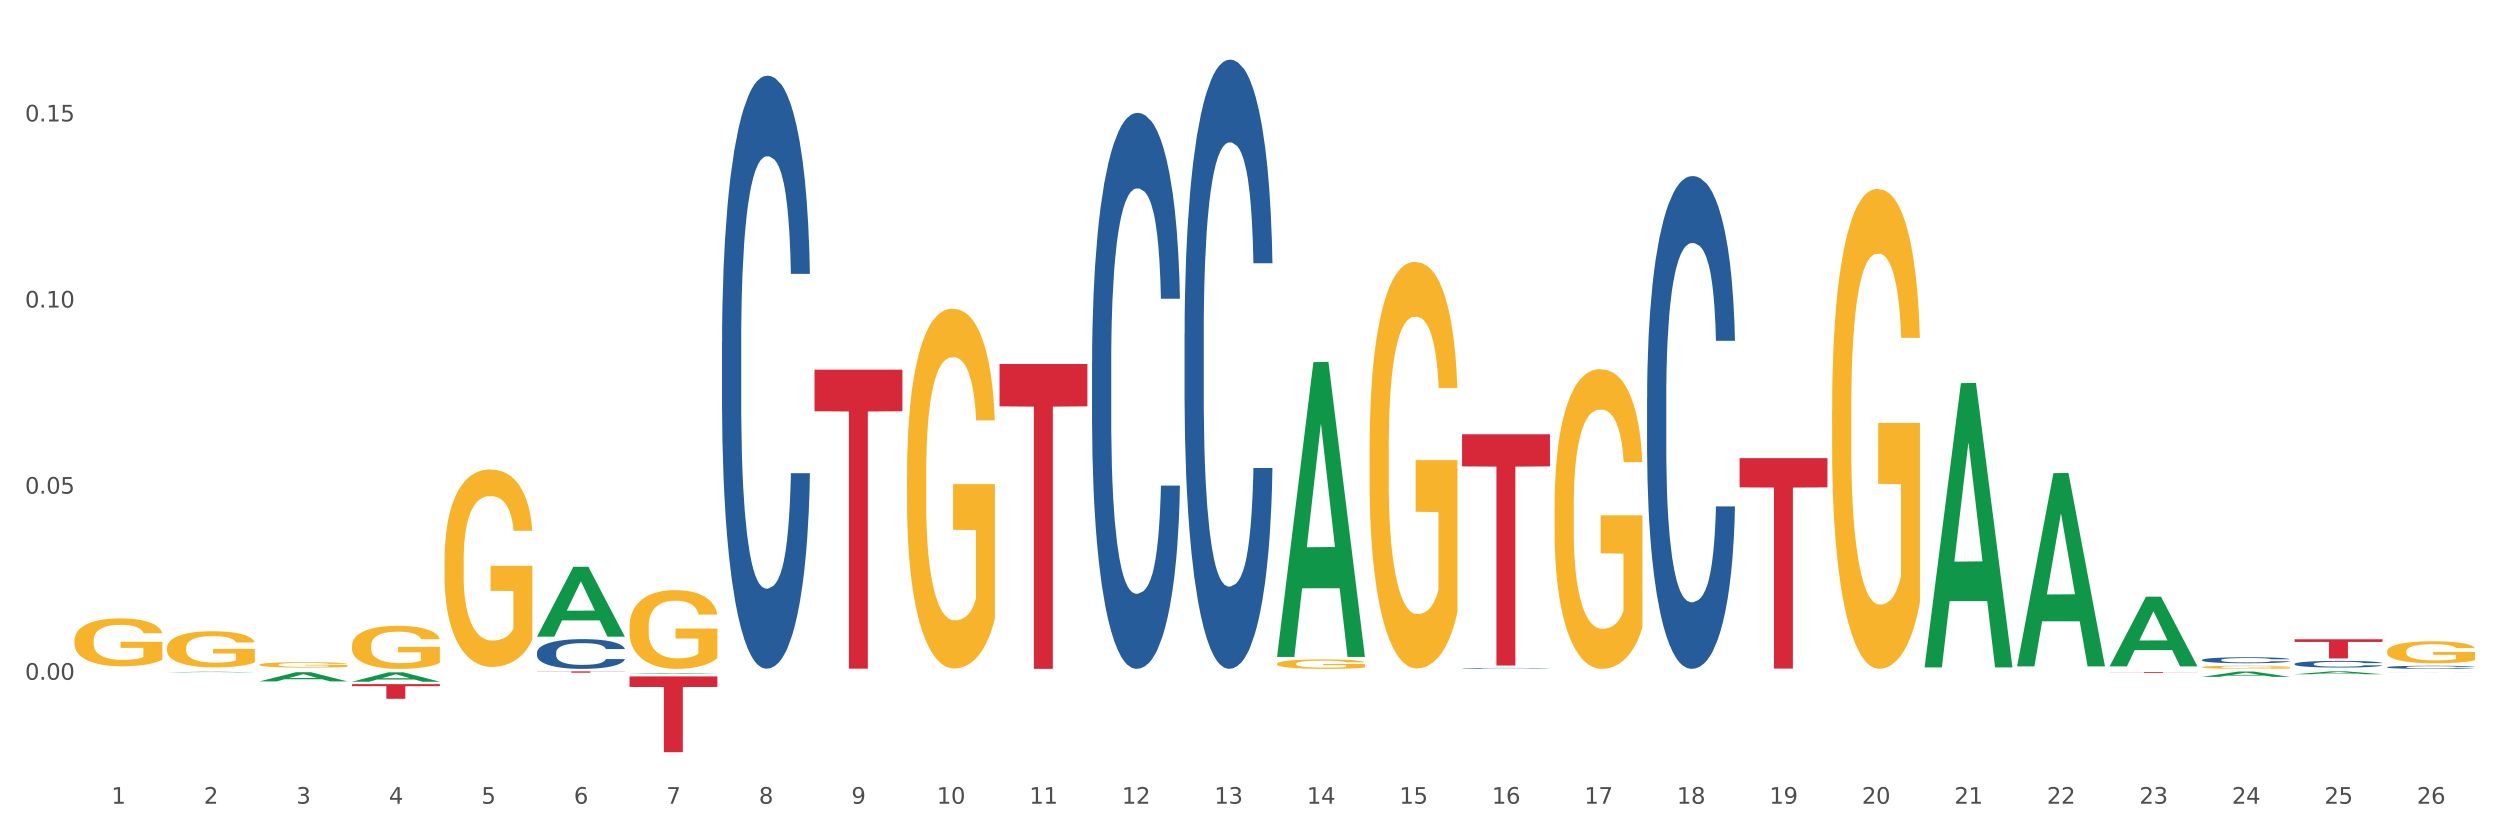 <?xml version="1.0" encoding="utf-8" standalone="no"?>
<!DOCTYPE svg PUBLIC "-//W3C//DTD SVG 1.1//EN"
  "http://www.w3.org/Graphics/SVG/1.1/DTD/svg11.dtd">
<svg xmlns:xlink="http://www.w3.org/1999/xlink" width="1080pt" height="360pt" viewBox="0 0 1080 360" xmlns="http://www.w3.org/2000/svg" version="1.1">
 <rect x="0" y="0" width="1080" height="360" fill="#333333" stroke="none"/>
 <defs>
  <style type="text/css">*{stroke-linejoin: round; stroke-linecap: butt}</style>
 </defs>
 <g id="figure_1">
  <g id="patch_1">
   <path d="M 0 360 
L 1080 360 
L 1080 0 
L 0 0 
z
" style="fill: #ffffff; stroke: #ffffff; stroke-linejoin: miter"/>
  </g>
  <g id="axes_1">
   <g id="matplotlib.axis_1">
    <g id="xtick_1">
     <g id="text_1">
      <!-- 1 -->
      <g style="fill: #4d4d4d" transform="translate(48.103 347.204) scale(0.096 -0.096)">
       <defs>
        <path id="DejaVuSans-31" d="M 794 531 
L 1825 531 
L 1825 4091 
L 703 3866 
L 703 4441 
L 1819 4666 
L 2450 4666 
L 2450 531 
L 3481 531 
L 3481 0 
L 794 0 
L 794 531 
z
" transform="scale(0.016)"/>
       </defs>
       <use xlink:href="#DejaVuSans-31"/>
      </g>
     </g>
    </g>
    <g id="xtick_2">
     <g id="text_2">
      <!-- 2 -->
      <g style="fill: #4d4d4d" transform="translate(88.066 347.204) scale(0.096 -0.096)">
       <defs>
        <path id="DejaVuSans-32" d="M 1228 531 
L 3431 531 
L 3431 0 
L 469 0 
L 469 531 
Q 828 903 1448 1529 
Q 2069 2156 2228 2338 
Q 2531 2678 2651 2914 
Q 2772 3150 2772 3378 
Q 2772 3750 2511 3984 
Q 2250 4219 1831 4219 
Q 1534 4219 1204 4116 
Q 875 4013 500 3803 
L 500 4441 
Q 881 4594 1212 4672 
Q 1544 4750 1819 4750 
Q 2544 4750 2975 4387 
Q 3406 4025 3406 3419 
Q 3406 3131 3298 2873 
Q 3191 2616 2906 2266 
Q 2828 2175 2409 1742 
Q 1991 1309 1228 531 
z
" transform="scale(0.016)"/>
       </defs>
       <use xlink:href="#DejaVuSans-32"/>
      </g>
     </g>
    </g>
    <g id="xtick_3">
     <g id="text_3">
      <!-- 3 -->
      <g style="fill: #4d4d4d" transform="translate(128.028 347.204) scale(0.096 -0.096)">
       <defs>
        <path id="DejaVuSans-33" d="M 2597 2516 
Q 3050 2419 3304 2112 
Q 3559 1806 3559 1356 
Q 3559 666 3084 287 
Q 2609 -91 1734 -91 
Q 1441 -91 1130 -33 
Q 819 25 488 141 
L 488 750 
Q 750 597 1062 519 
Q 1375 441 1716 441 
Q 2309 441 2620 675 
Q 2931 909 2931 1356 
Q 2931 1769 2642 2001 
Q 2353 2234 1838 2234 
L 1294 2234 
L 1294 2753 
L 1863 2753 
Q 2328 2753 2575 2939 
Q 2822 3125 2822 3475 
Q 2822 3834 2567 4026 
Q 2313 4219 1838 4219 
Q 1578 4219 1281 4162 
Q 984 4106 628 3988 
L 628 4550 
Q 988 4650 1302 4700 
Q 1616 4750 1894 4750 
Q 2613 4750 3031 4423 
Q 3450 4097 3450 3541 
Q 3450 3153 3228 2886 
Q 3006 2619 2597 2516 
z
" transform="scale(0.016)"/>
       </defs>
       <use xlink:href="#DejaVuSans-33"/>
      </g>
     </g>
    </g>
    <g id="xtick_4">
     <g id="text_4">
      <!-- 4 -->
      <g style="fill: #4d4d4d" transform="translate(167.99 347.204) scale(0.096 -0.096)">
       <defs>
        <path id="DejaVuSans-34" d="M 2419 4116 
L 825 1625 
L 2419 1625 
L 2419 4116 
z
M 2253 4666 
L 3047 4666 
L 3047 1625 
L 3713 1625 
L 3713 1100 
L 3047 1100 
L 3047 0 
L 2419 0 
L 2419 1100 
L 313 1100 
L 313 1709 
L 2253 4666 
z
" transform="scale(0.016)"/>
       </defs>
       <use xlink:href="#DejaVuSans-34"/>
      </g>
     </g>
    </g>
    <g id="xtick_5">
     <g id="text_5">
      <!-- 5 -->
      <g style="fill: #4d4d4d" transform="translate(207.953 347.204) scale(0.096 -0.096)">
       <defs>
        <path id="DejaVuSans-35" d="M 691 4666 
L 3169 4666 
L 3169 4134 
L 1269 4134 
L 1269 2991 
Q 1406 3038 1543 3061 
Q 1681 3084 1819 3084 
Q 2600 3084 3056 2656 
Q 3513 2228 3513 1497 
Q 3513 744 3044 326 
Q 2575 -91 1722 -91 
Q 1428 -91 1123 -41 
Q 819 9 494 109 
L 494 744 
Q 775 591 1075 516 
Q 1375 441 1709 441 
Q 2250 441 2565 725 
Q 2881 1009 2881 1497 
Q 2881 1984 2565 2268 
Q 2250 2553 1709 2553 
Q 1456 2553 1204 2497 
Q 953 2441 691 2322 
L 691 4666 
z
" transform="scale(0.016)"/>
       </defs>
       <use xlink:href="#DejaVuSans-35"/>
      </g>
     </g>
    </g>
    <g id="xtick_6">
     <g id="text_6">
      <!-- 6 -->
      <g style="fill: #4d4d4d" transform="translate(247.915 347.204) scale(0.096 -0.096)">
       <defs>
        <path id="DejaVuSans-36" d="M 2113 2584 
Q 1688 2584 1439 2293 
Q 1191 2003 1191 1497 
Q 1191 994 1439 701 
Q 1688 409 2113 409 
Q 2538 409 2786 701 
Q 3034 994 3034 1497 
Q 3034 2003 2786 2293 
Q 2538 2584 2113 2584 
z
M 3366 4563 
L 3366 3988 
Q 3128 4100 2886 4159 
Q 2644 4219 2406 4219 
Q 1781 4219 1451 3797 
Q 1122 3375 1075 2522 
Q 1259 2794 1537 2939 
Q 1816 3084 2150 3084 
Q 2853 3084 3261 2657 
Q 3669 2231 3669 1497 
Q 3669 778 3244 343 
Q 2819 -91 2113 -91 
Q 1303 -91 875 529 
Q 447 1150 447 2328 
Q 447 3434 972 4092 
Q 1497 4750 2381 4750 
Q 2619 4750 2861 4703 
Q 3103 4656 3366 4563 
z
" transform="scale(0.016)"/>
       </defs>
       <use xlink:href="#DejaVuSans-36"/>
      </g>
     </g>
    </g>
    <g id="xtick_7">
     <g id="text_7">
      <!-- 7 -->
      <g style="fill: #4d4d4d" transform="translate(287.878 347.204) scale(0.096 -0.096)">
       <defs>
        <path id="DejaVuSans-37" d="M 525 4666 
L 3525 4666 
L 3525 4397 
L 1831 0 
L 1172 0 
L 2766 4134 
L 525 4134 
L 525 4666 
z
" transform="scale(0.016)"/>
       </defs>
       <use xlink:href="#DejaVuSans-37"/>
      </g>
     </g>
    </g>
    <g id="xtick_8">
     <g id="text_8">
      <!-- 8 -->
      <g style="fill: #4d4d4d" transform="translate(327.84 347.204) scale(0.096 -0.096)">
       <defs>
        <path id="DejaVuSans-38" d="M 2034 2216 
Q 1584 2216 1326 1975 
Q 1069 1734 1069 1313 
Q 1069 891 1326 650 
Q 1584 409 2034 409 
Q 2484 409 2743 651 
Q 3003 894 3003 1313 
Q 3003 1734 2745 1975 
Q 2488 2216 2034 2216 
z
M 1403 2484 
Q 997 2584 770 2862 
Q 544 3141 544 3541 
Q 544 4100 942 4425 
Q 1341 4750 2034 4750 
Q 2731 4750 3128 4425 
Q 3525 4100 3525 3541 
Q 3525 3141 3298 2862 
Q 3072 2584 2669 2484 
Q 3125 2378 3379 2068 
Q 3634 1759 3634 1313 
Q 3634 634 3220 271 
Q 2806 -91 2034 -91 
Q 1263 -91 848 271 
Q 434 634 434 1313 
Q 434 1759 690 2068 
Q 947 2378 1403 2484 
z
M 1172 3481 
Q 1172 3119 1398 2916 
Q 1625 2713 2034 2713 
Q 2441 2713 2670 2916 
Q 2900 3119 2900 3481 
Q 2900 3844 2670 4047 
Q 2441 4250 2034 4250 
Q 1625 4250 1398 4047 
Q 1172 3844 1172 3481 
z
" transform="scale(0.016)"/>
       </defs>
       <use xlink:href="#DejaVuSans-38"/>
      </g>
     </g>
    </g>
    <g id="xtick_9">
     <g id="text_9">
      <!-- 9 -->
      <g style="fill: #4d4d4d" transform="translate(367.803 347.204) scale(0.096 -0.096)">
       <defs>
        <path id="DejaVuSans-39" d="M 703 97 
L 703 672 
Q 941 559 1184 500 
Q 1428 441 1663 441 
Q 2288 441 2617 861 
Q 2947 1281 2994 2138 
Q 2813 1869 2534 1725 
Q 2256 1581 1919 1581 
Q 1219 1581 811 2004 
Q 403 2428 403 3163 
Q 403 3881 828 4315 
Q 1253 4750 1959 4750 
Q 2769 4750 3195 4129 
Q 3622 3509 3622 2328 
Q 3622 1225 3098 567 
Q 2575 -91 1691 -91 
Q 1453 -91 1209 -44 
Q 966 3 703 97 
z
M 1959 2075 
Q 2384 2075 2632 2365 
Q 2881 2656 2881 3163 
Q 2881 3666 2632 3958 
Q 2384 4250 1959 4250 
Q 1534 4250 1286 3958 
Q 1038 3666 1038 3163 
Q 1038 2656 1286 2365 
Q 1534 2075 1959 2075 
z
" transform="scale(0.016)"/>
       </defs>
       <use xlink:href="#DejaVuSans-39"/>
      </g>
     </g>
    </g>
    <g id="xtick_10">
     <g id="text_10">
      <!-- 10 -->
      <g style="fill: #4d4d4d" transform="translate(404.711 347.204) scale(0.096 -0.096)">
       <defs>
        <path id="DejaVuSans-30" d="M 2034 4250 
Q 1547 4250 1301 3770 
Q 1056 3291 1056 2328 
Q 1056 1369 1301 889 
Q 1547 409 2034 409 
Q 2525 409 2770 889 
Q 3016 1369 3016 2328 
Q 3016 3291 2770 3770 
Q 2525 4250 2034 4250 
z
M 2034 4750 
Q 2819 4750 3233 4129 
Q 3647 3509 3647 2328 
Q 3647 1150 3233 529 
Q 2819 -91 2034 -91 
Q 1250 -91 836 529 
Q 422 1150 422 2328 
Q 422 3509 836 4129 
Q 1250 4750 2034 4750 
z
" transform="scale(0.016)"/>
       </defs>
       <use xlink:href="#DejaVuSans-31"/>
       <use xlink:href="#DejaVuSans-30" transform="translate(63.623 0)"/>
      </g>
     </g>
    </g>
    <g id="xtick_11">
     <g id="text_11">
      <!-- 11 -->
      <g style="fill: #4d4d4d" transform="translate(444.673 347.204) scale(0.096 -0.096)">
       <use xlink:href="#DejaVuSans-31"/>
       <use xlink:href="#DejaVuSans-31" transform="translate(63.623 0)"/>
      </g>
     </g>
    </g>
    <g id="xtick_12">
     <g id="text_12">
      <!-- 12 -->
      <g style="fill: #4d4d4d" transform="translate(484.636 347.204) scale(0.096 -0.096)">
       <use xlink:href="#DejaVuSans-31"/>
       <use xlink:href="#DejaVuSans-32" transform="translate(63.623 0)"/>
      </g>
     </g>
    </g>
    <g id="xtick_13">
     <g id="text_13">
      <!-- 13 -->
      <g style="fill: #4d4d4d" transform="translate(524.598 347.204) scale(0.096 -0.096)">
       <use xlink:href="#DejaVuSans-31"/>
       <use xlink:href="#DejaVuSans-33" transform="translate(63.623 0)"/>
      </g>
     </g>
    </g>
    <g id="xtick_14">
     <g id="text_14">
      <!-- 14 -->
      <g style="fill: #4d4d4d" transform="translate(564.561 347.204) scale(0.096 -0.096)">
       <use xlink:href="#DejaVuSans-31"/>
       <use xlink:href="#DejaVuSans-34" transform="translate(63.623 0)"/>
      </g>
     </g>
    </g>
    <g id="xtick_15">
     <g id="text_15">
      <!-- 15 -->
      <g style="fill: #4d4d4d" transform="translate(604.523 347.204) scale(0.096 -0.096)">
       <use xlink:href="#DejaVuSans-31"/>
       <use xlink:href="#DejaVuSans-35" transform="translate(63.623 0)"/>
      </g>
     </g>
    </g>
    <g id="xtick_16">
     <g id="text_16">
      <!-- 16 -->
      <g style="fill: #4d4d4d" transform="translate(644.486 347.204) scale(0.096 -0.096)">
       <use xlink:href="#DejaVuSans-31"/>
       <use xlink:href="#DejaVuSans-36" transform="translate(63.623 0)"/>
      </g>
     </g>
    </g>
    <g id="xtick_17">
     <g id="text_17">
      <!-- 17 -->
      <g style="fill: #4d4d4d" transform="translate(684.448 347.204) scale(0.096 -0.096)">
       <use xlink:href="#DejaVuSans-31"/>
       <use xlink:href="#DejaVuSans-37" transform="translate(63.623 0)"/>
      </g>
     </g>
    </g>
    <g id="xtick_18">
     <g id="text_18">
      <!-- 18 -->
      <g style="fill: #4d4d4d" transform="translate(724.41 347.204) scale(0.096 -0.096)">
       <use xlink:href="#DejaVuSans-31"/>
       <use xlink:href="#DejaVuSans-38" transform="translate(63.623 0)"/>
      </g>
     </g>
    </g>
    <g id="xtick_19">
     <g id="text_19">
      <!-- 19 -->
      <g style="fill: #4d4d4d" transform="translate(764.373 347.204) scale(0.096 -0.096)">
       <use xlink:href="#DejaVuSans-31"/>
       <use xlink:href="#DejaVuSans-39" transform="translate(63.623 0)"/>
      </g>
     </g>
    </g>
    <g id="xtick_20">
     <g id="text_20">
      <!-- 20 -->
      <g style="fill: #4d4d4d" transform="translate(804.335 347.204) scale(0.096 -0.096)">
       <use xlink:href="#DejaVuSans-32"/>
       <use xlink:href="#DejaVuSans-30" transform="translate(63.623 0)"/>
      </g>
     </g>
    </g>
    <g id="xtick_21">
     <g id="text_21">
      <!-- 21 -->
      <g style="fill: #4d4d4d" transform="translate(844.298 347.204) scale(0.096 -0.096)">
       <use xlink:href="#DejaVuSans-32"/>
       <use xlink:href="#DejaVuSans-31" transform="translate(63.623 0)"/>
      </g>
     </g>
    </g>
    <g id="xtick_22">
     <g id="text_22">
      <!-- 22 -->
      <g style="fill: #4d4d4d" transform="translate(884.26 347.204) scale(0.096 -0.096)">
       <use xlink:href="#DejaVuSans-32"/>
       <use xlink:href="#DejaVuSans-32" transform="translate(63.623 0)"/>
      </g>
     </g>
    </g>
    <g id="xtick_23">
     <g id="text_23">
      <!-- 23 -->
      <g style="fill: #4d4d4d" transform="translate(924.223 347.204) scale(0.096 -0.096)">
       <use xlink:href="#DejaVuSans-32"/>
       <use xlink:href="#DejaVuSans-33" transform="translate(63.623 0)"/>
      </g>
     </g>
    </g>
    <g id="xtick_24">
     <g id="text_24">
      <!-- 24 -->
      <g style="fill: #4d4d4d" transform="translate(964.185 347.204) scale(0.096 -0.096)">
       <use xlink:href="#DejaVuSans-32"/>
       <use xlink:href="#DejaVuSans-34" transform="translate(63.623 0)"/>
      </g>
     </g>
    </g>
    <g id="xtick_25">
     <g id="text_25">
      <!-- 25 -->
      <g style="fill: #4d4d4d" transform="translate(1004.147 347.204) scale(0.096 -0.096)">
       <use xlink:href="#DejaVuSans-32"/>
       <use xlink:href="#DejaVuSans-35" transform="translate(63.623 0)"/>
      </g>
     </g>
    </g>
    <g id="xtick_26">
     <g id="text_26">
      <!-- 26 -->
      <g style="fill: #4d4d4d" transform="translate(1044.11 347.204) scale(0.096 -0.096)">
       <use xlink:href="#DejaVuSans-32"/>
       <use xlink:href="#DejaVuSans-36" transform="translate(63.623 0)"/>
      </g>
     </g>
    </g>
    <g id="xtick_27"/>
    <g id="xtick_28"/>
    <g id="xtick_29"/>
    <g id="xtick_30"/>
    <g id="xtick_31"/>
    <g id="xtick_32"/>
    <g id="xtick_33"/>
    <g id="xtick_34"/>
    <g id="xtick_35"/>
    <g id="xtick_36"/>
    <g id="xtick_37"/>
    <g id="xtick_38"/>
    <g id="xtick_39"/>
    <g id="xtick_40"/>
    <g id="xtick_41"/>
    <g id="xtick_42"/>
    <g id="xtick_43"/>
    <g id="xtick_44"/>
    <g id="xtick_45"/>
    <g id="xtick_46"/>
    <g id="xtick_47"/>
    <g id="xtick_48"/>
    <g id="xtick_49"/>
    <g id="xtick_50"/>
    <g id="xtick_51"/>
   </g>
   <g id="matplotlib.axis_2">
    <g id="ytick_1">
     <g id="text_27">
      <!-- 0.00 -->
      <g style="fill: #4d4d4d" transform="translate(10.8 293.659) scale(0.096 -0.096)">
       <defs>
        <path id="DejaVuSans-2e" d="M 684 794 
L 1344 794 
L 1344 0 
L 684 0 
L 684 794 
z
" transform="scale(0.016)"/>
       </defs>
       <use xlink:href="#DejaVuSans-30"/>
       <use xlink:href="#DejaVuSans-2e" transform="translate(63.623 0)"/>
       <use xlink:href="#DejaVuSans-30" transform="translate(95.41 0)"/>
       <use xlink:href="#DejaVuSans-30" transform="translate(159.033 0)"/>
      </g>
     </g>
    </g>
    <g id="ytick_2">
     <g id="text_28">
      <!-- 0.05 -->
      <g style="fill: #4d4d4d" transform="translate(10.8 213.259) scale(0.096 -0.096)">
       <use xlink:href="#DejaVuSans-30"/>
       <use xlink:href="#DejaVuSans-2e" transform="translate(63.623 0)"/>
       <use xlink:href="#DejaVuSans-30" transform="translate(95.41 0)"/>
       <use xlink:href="#DejaVuSans-35" transform="translate(159.033 0)"/>
      </g>
     </g>
    </g>
    <g id="ytick_3">
     <g id="text_29">
      <!-- 0.10 -->
      <g style="fill: #4d4d4d" transform="translate(10.8 132.859) scale(0.096 -0.096)">
       <use xlink:href="#DejaVuSans-30"/>
       <use xlink:href="#DejaVuSans-2e" transform="translate(63.623 0)"/>
       <use xlink:href="#DejaVuSans-31" transform="translate(95.41 0)"/>
       <use xlink:href="#DejaVuSans-30" transform="translate(159.033 0)"/>
      </g>
     </g>
    </g>
    <g id="ytick_4">
     <g id="text_30">
      <!-- 0.15 -->
      <g style="fill: #4d4d4d" transform="translate(10.8 52.459) scale(0.096 -0.096)">
       <use xlink:href="#DejaVuSans-30"/>
       <use xlink:href="#DejaVuSans-2e" transform="translate(63.623 0)"/>
       <use xlink:href="#DejaVuSans-31" transform="translate(95.41 0)"/>
       <use xlink:href="#DejaVuSans-35" transform="translate(159.033 0)"/>
      </g>
     </g>
    </g>
    <g id="ytick_5"/>
    <g id="ytick_6"/>
    <g id="ytick_7"/>
    <g id="ytick_8"/>
   </g>
   <g id="PolyCollection_1">
    <path d="M 72.137 290.435 
L 72.177 290.435 
L 87.832 290.174 
L 94.329 290.174 
L 110.102 290.435 
L 102.587 290.435 
L 99.182 290.375 
L 83.018 290.375 
L 82.901 290.376 
L 79.613 290.435 
L 72.137 290.435 
L 72.137 290.435 
L 85.053 290.338 
L 97.147 290.338 
L 91.159 290.23 
L 91.08 290.229 
L 91.002 290.23 
L 85.014 290.338 
L 85.053 290.338 
L 72.137 290.435 
z
" clip-path="url(#p84858b0f42)" style="fill: #109648"/>
    <path d="M 112.1 294.347 
L 112.139 294.343 
L 127.794 290.403 
L 134.291 290.399 
L 150.064 294.354 
L 142.55 294.354 
L 139.145 293.433 
L 122.98 293.433 
L 122.863 293.448 
L 119.575 294.354 
L 112.1 294.354 
L 112.1 294.347 
L 125.016 292.884 
L 137.109 292.88 
L 131.121 291.242 
L 131.043 291.235 
L 130.965 291.246 
L 124.976 292.88 
L 125.016 292.884 
L 112.1 294.347 
z
" clip-path="url(#p84858b0f42)" style="fill: #109648"/>
    <path d="M 271.95 270.657 
L 271.994 270.626 
L 271.994 269.508 
L 272.084 268.545 
L 272.532 266.215 
L 273.205 264.289 
L 273.698 263.264 
L 274.191 262.425 
L 274.773 261.586 
L 275.491 260.716 
L 276.79 259.443 
L 277.597 258.79 
L 278.583 258.107 
L 280.376 257.113 
L 281.676 256.554 
L 283.021 256.088 
L 285.217 255.528 
L 286.651 255.28 
L 288.175 255.094 
L 290.013 254.969 
L 291.402 254.938 
L 294.45 255.031 
L 297.05 255.311 
L 298.305 255.528 
L 299.919 255.901 
L 300.77 256.15 
L 302.16 256.647 
L 303.594 257.299 
L 304.58 257.858 
L 306.059 258.915 
L 307.18 259.971 
L 308.211 261.276 
L 308.748 262.176 
L 309.152 263.015 
L 309.51 263.978 
L 309.869 265.5 
L 301.801 265.5 
L 301.487 264.413 
L 300.994 263.388 
L 300.277 262.394 
L 299.65 261.773 
L 298.574 260.996 
L 297.588 260.499 
L 296.557 260.126 
L 295.302 259.815 
L 294.316 259.66 
L 292.926 259.536 
L 290.192 259.567 
L 288.354 259.815 
L 287.099 260.126 
L 286.293 260.406 
L 285.575 260.716 
L 284.769 261.151 
L 283.827 261.804 
L 283.155 262.394 
L 282.483 263.139 
L 281.945 263.885 
L 281.452 264.755 
L 281.048 265.687 
L 280.735 266.65 
L 280.466 267.83 
L 280.242 269.787 
L 280.242 274.043 
L 280.331 275.006 
L 280.555 276.28 
L 280.824 277.243 
L 281.273 278.392 
L 281.676 279.169 
L 282.438 280.287 
L 283.29 281.219 
L 283.962 281.81 
L 284.634 282.307 
L 285.8 282.99 
L 287.099 283.549 
L 288.22 283.891 
L 289.744 284.202 
L 290.775 284.326 
L 291.671 284.388 
L 293.868 284.388 
L 295.436 284.295 
L 297.184 284.077 
L 298.529 283.798 
L 299.65 283.456 
L 300.905 282.897 
L 301.711 282.369 
L 301.711 275.876 
L 291.851 275.845 
L 291.851 271.527 
L 309.914 271.527 
L 309.914 284.202 
L 309.152 284.854 
L 308.3 285.444 
L 307.404 285.972 
L 306.059 286.625 
L 304.446 287.246 
L 303.011 287.681 
L 301.487 288.054 
L 299.694 288.395 
L 297.364 288.706 
L 295.929 288.83 
L 294.136 288.924 
L 292.03 288.955 
L 290.192 288.893 
L 288.399 288.737 
L 286.517 288.458 
L 284.679 288.054 
L 283.29 287.65 
L 281.9 287.153 
L 280.421 286.5 
L 279.256 285.879 
L 278.359 285.32 
L 277.373 284.606 
L 276.297 283.674 
L 275.491 282.835 
L 274.773 281.965 
L 274.011 280.847 
L 273.474 279.884 
L 272.936 278.672 
L 272.622 277.771 
L 272.263 276.373 
L 271.994 274.416 
L 271.95 270.657 
z
" clip-path="url(#p84858b0f42)" style="fill: #f7b32b"/>
    <path d="M 152.062 278.961 
L 152.107 278.944 
L 152.107 278.333 
L 152.197 277.807 
L 152.645 276.535 
L 153.317 275.483 
L 153.81 274.923 
L 154.303 274.465 
L 154.886 274.006 
L 155.603 273.531 
L 156.903 272.836 
L 157.71 272.479 
L 158.696 272.106 
L 160.489 271.563 
L 161.789 271.258 
L 163.133 271.003 
L 165.33 270.698 
L 166.764 270.562 
L 168.288 270.46 
L 170.126 270.392 
L 171.515 270.375 
L 174.563 270.426 
L 177.163 270.579 
L 178.418 270.698 
L 180.031 270.901 
L 180.883 271.037 
L 182.272 271.309 
L 183.707 271.665 
L 184.693 271.97 
L 186.172 272.547 
L 187.292 273.124 
L 188.323 273.837 
L 188.861 274.329 
L 189.265 274.787 
L 189.623 275.313 
L 189.982 276.144 
L 181.914 276.144 
L 181.6 275.55 
L 181.107 274.99 
L 180.39 274.448 
L 179.762 274.108 
L 178.687 273.684 
L 177.701 273.413 
L 176.67 273.209 
L 175.415 273.039 
L 174.429 272.954 
L 173.039 272.887 
L 170.305 272.904 
L 168.467 273.039 
L 167.212 273.209 
L 166.405 273.362 
L 165.688 273.531 
L 164.881 273.769 
L 163.94 274.125 
L 163.268 274.448 
L 162.595 274.855 
L 162.058 275.262 
L 161.565 275.737 
L 161.161 276.246 
L 160.847 276.772 
L 160.578 277.417 
L 160.354 278.486 
L 160.354 280.81 
L 160.444 281.336 
L 160.668 282.032 
L 160.937 282.558 
L 161.385 283.186 
L 161.789 283.61 
L 162.551 284.221 
L 163.402 284.73 
L 164.075 285.052 
L 164.747 285.324 
L 165.912 285.697 
L 167.212 286.002 
L 168.333 286.189 
L 169.857 286.359 
L 170.888 286.427 
L 171.784 286.46 
L 173.98 286.46 
L 175.549 286.41 
L 177.297 286.291 
L 178.642 286.138 
L 179.762 285.951 
L 181.017 285.646 
L 181.824 285.358 
L 181.824 281.811 
L 171.963 281.794 
L 171.963 279.436 
L 190.027 279.436 
L 190.027 286.359 
L 189.265 286.715 
L 188.413 287.037 
L 187.517 287.326 
L 186.172 287.682 
L 184.558 288.021 
L 183.124 288.259 
L 181.6 288.463 
L 179.807 288.649 
L 177.476 288.819 
L 176.042 288.887 
L 174.249 288.938 
L 172.143 288.955 
L 170.305 288.921 
L 168.512 288.836 
L 166.629 288.683 
L 164.792 288.463 
L 163.402 288.242 
L 162.013 287.971 
L 160.534 287.614 
L 159.368 287.275 
L 158.472 286.969 
L 157.486 286.579 
L 156.41 286.07 
L 155.603 285.612 
L 154.886 285.137 
L 154.124 284.526 
L 153.586 284 
L 153.048 283.338 
L 152.735 282.846 
L 152.376 282.083 
L 152.107 281.014 
L 152.062 278.961 
z
" clip-path="url(#p84858b0f42)" style="fill: #f7b32b"/>
    <path d="M 551.687 286.754 
L 551.731 286.75 
L 551.731 286.616 
L 551.821 286.5 
L 552.269 286.22 
L 552.942 285.988 
L 553.435 285.865 
L 553.928 285.764 
L 554.51 285.663 
L 555.228 285.558 
L 556.527 285.405 
L 557.334 285.327 
L 558.32 285.244 
L 560.113 285.125 
L 561.413 285.057 
L 562.758 285.001 
L 564.954 284.934 
L 566.388 284.904 
L 567.912 284.882 
L 569.75 284.867 
L 571.139 284.863 
L 574.187 284.874 
L 576.787 284.908 
L 578.042 284.934 
L 579.656 284.979 
L 580.507 285.009 
L 581.897 285.069 
L 583.331 285.147 
L 584.317 285.214 
L 585.796 285.341 
L 586.917 285.469 
L 587.948 285.625 
L 588.485 285.734 
L 588.889 285.835 
L 589.247 285.951 
L 589.606 286.134 
L 581.538 286.134 
L 581.224 286.003 
L 580.731 285.88 
L 580.014 285.76 
L 579.387 285.685 
L 578.311 285.592 
L 577.325 285.532 
L 576.294 285.487 
L 575.039 285.45 
L 574.053 285.431 
L 572.663 285.416 
L 569.929 285.42 
L 568.091 285.45 
L 566.836 285.487 
L 566.03 285.521 
L 565.312 285.558 
L 564.506 285.61 
L 563.564 285.689 
L 562.892 285.76 
L 562.22 285.85 
L 561.682 285.939 
L 561.189 286.044 
L 560.785 286.156 
L 560.472 286.272 
L 560.203 286.414 
L 559.979 286.649 
L 559.979 287.161 
L 560.068 287.277 
L 560.292 287.43 
L 560.561 287.546 
L 561.01 287.684 
L 561.413 287.778 
L 562.175 287.912 
L 563.027 288.024 
L 563.699 288.095 
L 564.371 288.155 
L 565.537 288.237 
L 566.836 288.305 
L 567.957 288.346 
L 569.481 288.383 
L 570.512 288.398 
L 571.408 288.405 
L 573.605 288.405 
L 575.173 288.394 
L 576.921 288.368 
L 578.266 288.334 
L 579.387 288.293 
L 580.642 288.226 
L 581.448 288.163 
L 581.448 287.382 
L 571.588 287.378 
L 571.588 286.858 
L 589.651 286.858 
L 589.651 288.383 
L 588.889 288.461 
L 588.037 288.532 
L 587.141 288.596 
L 585.796 288.674 
L 584.183 288.749 
L 582.748 288.801 
L 581.224 288.846 
L 579.431 288.887 
L 577.101 288.925 
L 575.666 288.94 
L 573.873 288.951 
L 571.767 288.955 
L 569.929 288.947 
L 568.136 288.928 
L 566.254 288.895 
L 564.416 288.846 
L 563.027 288.798 
L 561.637 288.738 
L 560.158 288.659 
L 558.993 288.585 
L 558.096 288.517 
L 557.11 288.432 
L 556.034 288.319 
L 555.228 288.219 
L 554.51 288.114 
L 553.748 287.979 
L 553.211 287.864 
L 552.673 287.718 
L 552.359 287.61 
L 552 287.441 
L 551.731 287.206 
L 551.687 286.754 
z
" clip-path="url(#p84858b0f42)" style="fill: #f7b32b"/>
    <path d="M 391.837 205.178 
L 391.882 205.036 
L 391.882 199.925 
L 391.971 195.524 
L 392.42 184.876 
L 393.092 176.073 
L 393.585 171.388 
L 394.078 167.555 
L 394.661 163.721 
L 395.378 159.746 
L 396.678 153.925 
L 397.484 150.944 
L 398.471 147.82 
L 400.263 143.277 
L 401.563 140.721 
L 402.908 138.592 
L 405.104 136.036 
L 406.538 134.9 
L 408.062 134.049 
L 409.9 133.481 
L 411.29 133.339 
L 414.338 133.765 
L 416.937 135.042 
L 418.192 136.036 
L 419.806 137.74 
L 420.657 138.876 
L 422.047 141.147 
L 423.481 144.129 
L 424.467 146.684 
L 425.946 151.512 
L 427.067 156.339 
L 428.098 162.302 
L 428.636 166.419 
L 429.039 170.252 
L 429.398 174.653 
L 429.756 181.61 
L 421.688 181.61 
L 421.375 176.641 
L 420.882 171.956 
L 420.164 167.413 
L 419.537 164.573 
L 418.461 161.024 
L 417.475 158.752 
L 416.444 157.049 
L 415.189 155.629 
L 414.203 154.919 
L 412.814 154.351 
L 410.079 154.493 
L 408.242 155.629 
L 406.987 157.049 
L 406.18 158.326 
L 405.463 159.746 
L 404.656 161.734 
L 403.715 164.715 
L 403.042 167.413 
L 402.37 170.82 
L 401.832 174.227 
L 401.339 178.203 
L 400.936 182.462 
L 400.622 186.863 
L 400.353 192.258 
L 400.129 201.203 
L 400.129 220.653 
L 400.219 225.054 
L 400.443 230.875 
L 400.712 235.277 
L 401.16 240.53 
L 401.563 244.079 
L 402.325 249.19 
L 403.177 253.449 
L 403.849 256.147 
L 404.522 258.419 
L 405.687 261.542 
L 406.987 264.097 
L 408.107 265.659 
L 409.631 267.079 
L 410.662 267.647 
L 411.559 267.931 
L 413.755 267.931 
L 415.324 267.505 
L 417.072 266.511 
L 418.416 265.233 
L 419.537 263.672 
L 420.792 261.116 
L 421.599 258.702 
L 421.599 229.03 
L 411.738 228.888 
L 411.738 209.153 
L 429.801 209.153 
L 429.801 267.079 
L 429.039 270.06 
L 428.188 272.758 
L 427.291 275.172 
L 425.946 278.153 
L 424.333 280.992 
L 422.899 282.98 
L 421.375 284.684 
L 419.582 286.246 
L 417.251 287.665 
L 415.817 288.233 
L 414.024 288.659 
L 411.917 288.801 
L 410.079 288.517 
L 408.287 287.807 
L 406.404 286.53 
L 404.566 284.684 
L 403.177 282.838 
L 401.787 280.567 
L 400.308 277.585 
L 399.143 274.746 
L 398.246 272.19 
L 397.26 268.925 
L 396.185 264.665 
L 395.378 260.832 
L 394.661 256.857 
L 393.899 251.746 
L 393.361 247.344 
L 392.823 241.807 
L 392.509 237.69 
L 392.151 231.301 
L 391.882 222.357 
L 391.837 205.178 
z
" clip-path="url(#p84858b0f42)" style="fill: #f7b32b"/>
    <path d="M 192.025 242.238 
L 192.07 242.16 
L 192.07 239.356 
L 192.159 236.941 
L 192.607 231.099 
L 193.28 226.27 
L 193.773 223.699 
L 194.266 221.596 
L 194.849 219.493 
L 195.566 217.311 
L 196.865 214.118 
L 197.672 212.482 
L 198.658 210.768 
L 200.451 208.275 
L 201.751 206.873 
L 203.096 205.705 
L 205.292 204.303 
L 206.726 203.68 
L 208.25 203.212 
L 210.088 202.901 
L 211.477 202.823 
L 214.525 203.056 
L 217.125 203.757 
L 218.38 204.303 
L 219.994 205.237 
L 220.845 205.861 
L 222.235 207.107 
L 223.669 208.743 
L 224.655 210.145 
L 226.134 212.793 
L 227.255 215.442 
L 228.286 218.714 
L 228.824 220.973 
L 229.227 223.076 
L 229.586 225.491 
L 229.944 229.307 
L 221.876 229.307 
L 221.562 226.581 
L 221.069 224.011 
L 220.352 221.518 
L 219.725 219.96 
L 218.649 218.012 
L 217.663 216.766 
L 216.632 215.831 
L 215.377 215.052 
L 214.391 214.663 
L 213.001 214.351 
L 210.267 214.429 
L 208.43 215.052 
L 207.175 215.831 
L 206.368 216.532 
L 205.651 217.311 
L 204.844 218.402 
L 203.903 220.038 
L 203.23 221.518 
L 202.558 223.387 
L 202.02 225.257 
L 201.527 227.438 
L 201.124 229.775 
L 200.81 232.19 
L 200.541 235.15 
L 200.317 240.057 
L 200.317 250.729 
L 200.406 253.144 
L 200.631 256.338 
L 200.899 258.752 
L 201.348 261.634 
L 201.751 263.582 
L 202.513 266.386 
L 203.365 268.723 
L 204.037 270.203 
L 204.709 271.449 
L 205.875 273.163 
L 207.175 274.565 
L 208.295 275.422 
L 209.819 276.201 
L 210.85 276.513 
L 211.746 276.668 
L 213.943 276.668 
L 215.511 276.435 
L 217.26 275.89 
L 218.604 275.188 
L 219.725 274.332 
L 220.98 272.929 
L 221.787 271.605 
L 221.787 255.325 
L 211.926 255.247 
L 211.926 244.419 
L 229.989 244.419 
L 229.989 276.201 
L 229.227 277.837 
L 228.375 279.317 
L 227.479 280.641 
L 226.134 282.277 
L 224.521 283.835 
L 223.086 284.926 
L 221.562 285.86 
L 219.77 286.717 
L 217.439 287.496 
L 216.005 287.808 
L 214.212 288.041 
L 212.105 288.119 
L 210.267 287.963 
L 208.474 287.574 
L 206.592 286.873 
L 204.754 285.86 
L 203.365 284.848 
L 201.975 283.601 
L 200.496 281.965 
L 199.331 280.408 
L 198.434 279.005 
L 197.448 277.214 
L 196.372 274.877 
L 195.566 272.774 
L 194.849 270.593 
L 194.087 267.788 
L 193.549 265.374 
L 193.011 262.336 
L 192.697 260.077 
L 192.338 256.571 
L 192.07 251.664 
L 192.025 242.238 
z
" clip-path="url(#p84858b0f42)" style="fill: #f7b32b"/>
    <path d="M 591.649 194.282 
L 591.694 194.122 
L 591.694 188.346 
L 591.783 183.372 
L 592.232 171.339 
L 592.904 161.392 
L 593.397 156.098 
L 593.89 151.766 
L 594.473 147.434 
L 595.19 142.942 
L 596.49 136.364 
L 597.297 132.995 
L 598.283 129.465 
L 600.076 124.331 
L 601.375 121.443 
L 602.72 119.037 
L 604.916 116.149 
L 606.351 114.865 
L 607.875 113.903 
L 609.712 113.261 
L 611.102 113.1 
L 614.15 113.582 
L 616.749 115.026 
L 618.004 116.149 
L 619.618 118.074 
L 620.47 119.357 
L 621.859 121.924 
L 623.293 125.294 
L 624.279 128.182 
L 625.759 133.636 
L 626.879 139.091 
L 627.91 145.83 
L 628.448 150.482 
L 628.851 154.814 
L 629.21 159.788 
L 629.568 167.649 
L 621.5 167.649 
L 621.187 162.034 
L 620.694 156.74 
L 619.977 151.606 
L 619.349 148.397 
L 618.273 144.386 
L 617.287 141.819 
L 616.256 139.894 
L 615.001 138.289 
L 614.015 137.487 
L 612.626 136.845 
L 609.892 137.006 
L 608.054 138.289 
L 606.799 139.894 
L 605.992 141.338 
L 605.275 142.942 
L 604.468 145.188 
L 603.527 148.557 
L 602.855 151.606 
L 602.182 155.456 
L 601.644 159.307 
L 601.151 163.799 
L 600.748 168.612 
L 600.434 173.586 
L 600.165 179.682 
L 599.941 189.79 
L 599.941 211.77 
L 600.031 216.743 
L 600.255 223.321 
L 600.524 228.295 
L 600.972 234.231 
L 601.375 238.242 
L 602.137 244.018 
L 602.989 248.831 
L 603.661 251.879 
L 604.334 254.446 
L 605.499 257.976 
L 606.799 260.864 
L 607.919 262.629 
L 609.443 264.233 
L 610.474 264.875 
L 611.371 265.196 
L 613.567 265.196 
L 615.136 264.714 
L 616.884 263.591 
L 618.228 262.147 
L 619.349 260.383 
L 620.604 257.495 
L 621.411 254.767 
L 621.411 221.236 
L 611.55 221.075 
L 611.55 198.774 
L 629.613 198.774 
L 629.613 264.233 
L 628.851 267.602 
L 628 270.651 
L 627.103 273.378 
L 625.759 276.747 
L 624.145 279.956 
L 622.711 282.202 
L 621.187 284.128 
L 619.394 285.892 
L 617.063 287.497 
L 615.629 288.138 
L 613.836 288.62 
L 611.729 288.78 
L 609.892 288.459 
L 608.099 287.657 
L 606.216 286.213 
L 604.378 284.128 
L 602.989 282.042 
L 601.599 279.475 
L 600.12 276.106 
L 598.955 272.897 
L 598.059 270.009 
L 597.072 266.319 
L 595.997 261.506 
L 595.19 257.174 
L 594.473 252.682 
L 593.711 246.906 
L 593.173 241.932 
L 592.635 235.675 
L 592.321 231.022 
L 591.963 223.803 
L 591.694 213.695 
L 591.649 194.282 
z
" clip-path="url(#p84858b0f42)" style="fill: #f7b32b"/>
    <path d="M 32.175 276.718 
L 32.22 276.699 
L 32.22 276.018 
L 32.309 275.432 
L 32.758 274.014 
L 33.43 272.842 
L 33.923 272.218 
L 34.416 271.708 
L 34.999 271.198 
L 35.716 270.668 
L 37.016 269.893 
L 37.823 269.496 
L 38.809 269.08 
L 40.602 268.476 
L 41.901 268.135 
L 43.246 267.852 
L 45.442 267.511 
L 46.877 267.36 
L 48.401 267.247 
L 50.238 267.171 
L 51.628 267.152 
L 54.676 267.209 
L 57.275 267.379 
L 58.53 267.511 
L 60.144 267.738 
L 60.996 267.89 
L 62.385 268.192 
L 63.819 268.589 
L 64.805 268.929 
L 66.285 269.572 
L 67.405 270.215 
L 68.436 271.009 
L 68.974 271.557 
L 69.377 272.067 
L 69.736 272.653 
L 70.094 273.579 
L 62.027 273.579 
L 61.713 272.918 
L 61.22 272.294 
L 60.503 271.689 
L 59.875 271.311 
L 58.799 270.838 
L 57.813 270.536 
L 56.782 270.309 
L 55.527 270.12 
L 54.541 270.026 
L 53.152 269.95 
L 50.418 269.969 
L 48.58 270.12 
L 47.325 270.309 
L 46.518 270.479 
L 45.801 270.668 
L 44.994 270.933 
L 44.053 271.33 
L 43.381 271.689 
L 42.708 272.143 
L 42.17 272.597 
L 41.677 273.126 
L 41.274 273.693 
L 40.96 274.279 
L 40.691 274.997 
L 40.467 276.188 
L 40.467 278.778 
L 40.557 279.364 
L 40.781 280.139 
L 41.05 280.725 
L 41.498 281.425 
L 41.901 281.897 
L 42.663 282.578 
L 43.515 283.145 
L 44.187 283.504 
L 44.86 283.806 
L 46.025 284.222 
L 47.325 284.563 
L 48.445 284.77 
L 49.969 284.959 
L 51 285.035 
L 51.897 285.073 
L 54.093 285.073 
L 55.662 285.016 
L 57.41 284.884 
L 58.754 284.714 
L 59.875 284.506 
L 61.13 284.166 
L 61.937 283.844 
L 61.937 279.893 
L 52.076 279.874 
L 52.076 277.247 
L 70.139 277.247 
L 70.139 284.959 
L 69.377 285.356 
L 68.526 285.716 
L 67.629 286.037 
L 66.285 286.434 
L 64.671 286.812 
L 63.237 287.077 
L 61.713 287.304 
L 59.92 287.511 
L 57.589 287.701 
L 56.155 287.776 
L 54.362 287.833 
L 52.255 287.852 
L 50.418 287.814 
L 48.625 287.719 
L 46.742 287.549 
L 44.904 287.304 
L 43.515 287.058 
L 42.126 286.755 
L 40.646 286.358 
L 39.481 285.98 
L 38.585 285.64 
L 37.598 285.205 
L 36.523 284.638 
L 35.716 284.128 
L 34.999 283.598 
L 34.237 282.918 
L 33.699 282.332 
L 33.161 281.595 
L 32.847 281.046 
L 32.489 280.196 
L 32.22 279.005 
L 32.175 276.718 
z
" clip-path="url(#p84858b0f42)" style="fill: #f7b32b"/>
    <path d="M 72.137 279.925 
L 72.182 279.911 
L 72.182 279.397 
L 72.272 278.955 
L 72.72 277.885 
L 73.392 277 
L 73.885 276.529 
L 74.379 276.144 
L 74.961 275.759 
L 75.678 275.359 
L 76.978 274.774 
L 77.785 274.475 
L 78.771 274.161 
L 80.564 273.704 
L 81.864 273.448 
L 83.208 273.234 
L 85.405 272.977 
L 86.839 272.863 
L 88.363 272.777 
L 90.201 272.72 
L 91.59 272.706 
L 94.638 272.748 
L 97.238 272.877 
L 98.493 272.977 
L 100.106 273.148 
L 100.958 273.262 
L 102.348 273.49 
L 103.782 273.79 
L 104.768 274.047 
L 106.247 274.532 
L 107.368 275.017 
L 108.398 275.616 
L 108.936 276.03 
L 109.34 276.415 
L 109.698 276.858 
L 110.057 277.557 
L 101.989 277.557 
L 101.675 277.057 
L 101.182 276.586 
L 100.465 276.13 
L 99.837 275.845 
L 98.762 275.488 
L 97.776 275.26 
L 96.745 275.088 
L 95.49 274.946 
L 94.504 274.874 
L 93.114 274.817 
L 90.38 274.832 
L 88.542 274.946 
L 87.287 275.088 
L 86.48 275.217 
L 85.763 275.359 
L 84.957 275.559 
L 84.015 275.859 
L 83.343 276.13 
L 82.671 276.472 
L 82.133 276.815 
L 81.64 277.214 
L 81.236 277.642 
L 80.923 278.085 
L 80.654 278.627 
L 80.43 279.526 
L 80.43 281.48 
L 80.519 281.922 
L 80.743 282.507 
L 81.012 282.95 
L 81.46 283.478 
L 81.864 283.834 
L 82.626 284.348 
L 83.477 284.776 
L 84.15 285.047 
L 84.822 285.275 
L 85.987 285.589 
L 87.287 285.846 
L 88.408 286.003 
L 89.932 286.146 
L 90.963 286.203 
L 91.859 286.231 
L 94.055 286.231 
L 95.624 286.188 
L 97.372 286.089 
L 98.717 285.96 
L 99.837 285.803 
L 101.092 285.546 
L 101.899 285.304 
L 101.899 282.322 
L 92.038 282.308 
L 92.038 280.324 
L 110.102 280.324 
L 110.102 286.146 
L 109.34 286.445 
L 108.488 286.716 
L 107.592 286.959 
L 106.247 287.258 
L 104.633 287.544 
L 103.199 287.744 
L 101.675 287.915 
L 99.882 288.072 
L 97.552 288.214 
L 96.117 288.271 
L 94.324 288.314 
L 92.218 288.329 
L 90.38 288.3 
L 88.587 288.229 
L 86.705 288.1 
L 84.867 287.915 
L 83.477 287.729 
L 82.088 287.501 
L 80.609 287.201 
L 79.443 286.916 
L 78.547 286.659 
L 77.561 286.331 
L 76.485 285.903 
L 75.678 285.518 
L 74.961 285.118 
L 74.199 284.605 
L 73.661 284.162 
L 73.124 283.606 
L 72.81 283.192 
L 72.451 282.55 
L 72.182 281.651 
L 72.137 279.925 
z
" clip-path="url(#p84858b0f42)" style="fill: #f7b32b"/>
    <path d="M 112.1 287.142 
L 112.145 287.14 
L 112.145 287.062 
L 112.234 286.995 
L 112.683 286.832 
L 113.355 286.698 
L 113.848 286.626 
L 114.341 286.568 
L 114.924 286.509 
L 115.641 286.448 
L 116.941 286.359 
L 117.747 286.314 
L 118.734 286.266 
L 120.526 286.197 
L 121.826 286.158 
L 123.171 286.125 
L 125.367 286.086 
L 126.802 286.069 
L 128.325 286.056 
L 130.163 286.047 
L 131.553 286.045 
L 134.601 286.051 
L 137.2 286.071 
L 138.455 286.086 
L 140.069 286.112 
L 140.92 286.129 
L 142.31 286.164 
L 143.744 286.21 
L 144.73 286.249 
L 146.209 286.323 
L 147.33 286.396 
L 148.361 286.487 
L 148.899 286.55 
L 149.302 286.609 
L 149.661 286.676 
L 150.019 286.782 
L 141.951 286.782 
L 141.638 286.706 
L 141.145 286.635 
L 140.427 286.565 
L 139.8 286.522 
L 138.724 286.468 
L 137.738 286.433 
L 136.707 286.407 
L 135.452 286.385 
L 134.466 286.375 
L 133.077 286.366 
L 130.342 286.368 
L 128.505 286.385 
L 127.25 286.407 
L 126.443 286.427 
L 125.726 286.448 
L 124.919 286.479 
L 123.978 286.524 
L 123.305 286.565 
L 122.633 286.617 
L 122.095 286.67 
L 121.602 286.73 
L 121.199 286.795 
L 120.885 286.863 
L 120.616 286.945 
L 120.392 287.082 
L 120.392 287.379 
L 120.482 287.446 
L 120.706 287.535 
L 120.975 287.602 
L 121.423 287.682 
L 121.826 287.737 
L 122.588 287.815 
L 123.44 287.88 
L 124.112 287.921 
L 124.785 287.956 
L 125.95 288.003 
L 127.25 288.042 
L 128.37 288.066 
L 129.894 288.088 
L 130.925 288.097 
L 131.822 288.101 
L 134.018 288.101 
L 135.587 288.094 
L 137.335 288.079 
L 138.679 288.06 
L 139.8 288.036 
L 141.055 287.997 
L 141.862 287.96 
L 141.862 287.507 
L 132.001 287.505 
L 132.001 287.203 
L 150.064 287.203 
L 150.064 288.088 
L 149.302 288.133 
L 148.451 288.175 
L 147.554 288.212 
L 146.209 288.257 
L 144.596 288.3 
L 143.162 288.331 
L 141.638 288.357 
L 139.845 288.381 
L 137.514 288.402 
L 136.08 288.411 
L 134.287 288.418 
L 132.18 288.42 
L 130.342 288.415 
L 128.55 288.405 
L 126.667 288.385 
L 124.829 288.357 
L 123.44 288.329 
L 122.05 288.294 
L 120.571 288.248 
L 119.406 288.205 
L 118.509 288.166 
L 117.523 288.116 
L 116.448 288.051 
L 115.641 287.992 
L 114.924 287.932 
L 114.162 287.854 
L 113.624 287.786 
L 113.086 287.702 
L 112.772 287.639 
L 112.414 287.541 
L 112.145 287.405 
L 112.1 287.142 
z
" clip-path="url(#p84858b0f42)" style="fill: #f7b32b"/>
    <path d="M 1031.236 281.434 
L 1031.281 281.426 
L 1031.281 281.113 
L 1031.37 280.844 
L 1031.818 280.192 
L 1032.491 279.654 
L 1032.984 279.367 
L 1033.477 279.133 
L 1034.059 278.898 
L 1034.777 278.655 
L 1036.076 278.299 
L 1036.883 278.117 
L 1037.869 277.926 
L 1039.662 277.648 
L 1040.962 277.491 
L 1042.307 277.361 
L 1044.503 277.205 
L 1045.937 277.135 
L 1047.461 277.083 
L 1049.299 277.048 
L 1050.688 277.04 
L 1053.736 277.066 
L 1056.336 277.144 
L 1057.591 277.205 
L 1059.205 277.309 
L 1060.056 277.378 
L 1061.446 277.517 
L 1062.88 277.7 
L 1063.866 277.856 
L 1065.345 278.151 
L 1066.466 278.447 
L 1067.497 278.811 
L 1068.035 279.063 
L 1068.438 279.298 
L 1068.797 279.567 
L 1069.155 279.993 
L 1061.087 279.993 
L 1060.773 279.689 
L 1060.28 279.402 
L 1059.563 279.124 
L 1058.936 278.95 
L 1057.86 278.733 
L 1056.874 278.594 
L 1055.843 278.49 
L 1054.588 278.403 
L 1053.602 278.36 
L 1052.212 278.325 
L 1049.478 278.334 
L 1047.641 278.403 
L 1046.386 278.49 
L 1045.579 278.568 
L 1044.862 278.655 
L 1044.055 278.777 
L 1043.114 278.959 
L 1042.441 279.124 
L 1041.769 279.333 
L 1041.231 279.541 
L 1040.738 279.784 
L 1040.335 280.045 
L 1040.021 280.314 
L 1039.752 280.644 
L 1039.528 281.191 
L 1039.528 282.381 
L 1039.617 282.65 
L 1039.842 283.006 
L 1040.11 283.276 
L 1040.559 283.597 
L 1040.962 283.814 
L 1041.724 284.127 
L 1042.576 284.387 
L 1043.248 284.552 
L 1043.92 284.691 
L 1045.086 284.882 
L 1046.386 285.039 
L 1047.506 285.134 
L 1049.03 285.221 
L 1050.061 285.256 
L 1050.957 285.273 
L 1053.154 285.273 
L 1054.722 285.247 
L 1056.471 285.186 
L 1057.815 285.108 
L 1058.936 285.013 
L 1060.191 284.856 
L 1060.998 284.709 
L 1060.998 282.893 
L 1051.137 282.885 
L 1051.137 281.678 
L 1069.2 281.678 
L 1069.2 285.221 
L 1068.438 285.403 
L 1067.586 285.568 
L 1066.69 285.716 
L 1065.345 285.899 
L 1063.732 286.072 
L 1062.297 286.194 
L 1060.773 286.298 
L 1058.981 286.394 
L 1056.65 286.48 
L 1055.216 286.515 
L 1053.423 286.541 
L 1051.316 286.55 
L 1049.478 286.533 
L 1047.685 286.489 
L 1045.803 286.411 
L 1043.965 286.298 
L 1042.576 286.185 
L 1041.186 286.046 
L 1039.707 285.864 
L 1038.542 285.69 
L 1037.645 285.534 
L 1036.659 285.334 
L 1035.583 285.073 
L 1034.777 284.839 
L 1034.059 284.596 
L 1033.298 284.283 
L 1032.76 284.014 
L 1032.222 283.675 
L 1031.908 283.423 
L 1031.549 283.032 
L 1031.281 282.485 
L 1031.236 281.434 
z
" clip-path="url(#p84858b0f42)" style="fill: #f7b32b"/>
    <path d="M 951.311 288.214 
L 951.356 288.213 
L 951.356 288.168 
L 951.445 288.129 
L 951.894 288.035 
L 952.566 287.957 
L 953.059 287.915 
L 953.552 287.881 
L 954.135 287.847 
L 954.852 287.812 
L 956.152 287.761 
L 956.958 287.734 
L 957.945 287.707 
L 959.737 287.666 
L 961.037 287.644 
L 962.382 287.625 
L 964.578 287.602 
L 966.012 287.592 
L 967.536 287.585 
L 969.374 287.58 
L 970.764 287.578 
L 973.812 287.582 
L 976.411 287.593 
L 977.666 287.602 
L 979.28 287.617 
L 980.131 287.627 
L 981.521 287.648 
L 982.955 287.674 
L 983.941 287.697 
L 985.42 287.739 
L 986.541 287.782 
L 987.572 287.835 
L 988.11 287.871 
L 988.513 287.905 
L 988.872 287.944 
L 989.23 288.006 
L 981.162 288.006 
L 980.849 287.962 
L 980.356 287.92 
L 979.638 287.88 
L 979.011 287.855 
L 977.935 287.823 
L 976.949 287.803 
L 975.918 287.788 
L 974.663 287.776 
L 973.677 287.769 
L 972.288 287.764 
L 969.553 287.766 
L 967.716 287.776 
L 966.461 287.788 
L 965.654 287.8 
L 964.937 287.812 
L 964.13 287.83 
L 963.189 287.856 
L 962.516 287.88 
L 961.844 287.91 
L 961.306 287.94 
L 960.813 287.976 
L 960.41 288.013 
L 960.096 288.052 
L 959.827 288.1 
L 959.603 288.179 
L 959.603 288.351 
L 959.693 288.39 
L 959.917 288.442 
L 960.186 288.481 
L 960.634 288.527 
L 961.037 288.559 
L 961.799 288.604 
L 962.651 288.642 
L 963.323 288.666 
L 963.995 288.686 
L 965.161 288.713 
L 966.461 288.736 
L 967.581 288.75 
L 969.105 288.762 
L 970.136 288.767 
L 971.033 288.77 
L 973.229 288.77 
L 974.798 288.766 
L 976.546 288.757 
L 977.89 288.746 
L 979.011 288.732 
L 980.266 288.71 
L 981.073 288.688 
L 981.073 288.426 
L 971.212 288.424 
L 971.212 288.25 
L 989.275 288.25 
L 989.275 288.762 
L 988.513 288.789 
L 987.662 288.813 
L 986.765 288.834 
L 985.42 288.86 
L 983.807 288.886 
L 982.373 288.903 
L 980.849 288.918 
L 979.056 288.932 
L 976.725 288.945 
L 975.291 288.95 
L 973.498 288.953 
L 971.391 288.955 
L 969.553 288.952 
L 967.761 288.946 
L 965.878 288.935 
L 964.04 288.918 
L 962.651 288.902 
L 961.261 288.882 
L 959.782 288.855 
L 958.617 288.83 
L 957.72 288.808 
L 956.734 288.779 
L 955.659 288.741 
L 954.852 288.707 
L 954.135 288.672 
L 953.373 288.627 
L 952.835 288.588 
L 952.297 288.539 
L 951.983 288.502 
L 951.625 288.446 
L 951.356 288.366 
L 951.311 288.214 
z
" clip-path="url(#p84858b0f42)" style="fill: #f7b32b"/>
    <path d="M 791.461 177.394 
L 791.506 177.205 
L 791.506 170.388 
L 791.596 164.518 
L 792.044 150.316 
L 792.716 138.576 
L 793.209 132.327 
L 793.702 127.214 
L 794.285 122.101 
L 795.002 116.799 
L 796.302 109.036 
L 797.109 105.059 
L 798.095 100.893 
L 799.888 94.834 
L 801.188 91.425 
L 802.532 88.585 
L 804.728 85.176 
L 806.163 83.662 
L 807.687 82.525 
L 809.524 81.768 
L 810.914 81.579 
L 813.962 82.147 
L 816.561 83.851 
L 817.817 85.176 
L 819.43 87.449 
L 820.282 88.964 
L 821.671 91.993 
L 823.106 95.97 
L 824.092 99.378 
L 825.571 105.817 
L 826.691 112.255 
L 827.722 120.208 
L 828.26 125.699 
L 828.663 130.812 
L 829.022 136.682 
L 829.381 145.961 
L 821.313 145.961 
L 820.999 139.333 
L 820.506 133.084 
L 819.789 127.025 
L 819.161 123.238 
L 818.085 118.504 
L 817.099 115.474 
L 816.068 113.202 
L 814.813 111.308 
L 813.827 110.361 
L 812.438 109.604 
L 809.704 109.793 
L 807.866 111.308 
L 806.611 113.202 
L 805.804 114.906 
L 805.087 116.799 
L 804.28 119.45 
L 803.339 123.427 
L 802.667 127.025 
L 801.994 131.569 
L 801.456 136.114 
L 800.963 141.416 
L 800.56 147.097 
L 800.246 152.967 
L 799.977 160.163 
L 799.753 172.092 
L 799.753 198.034 
L 799.843 203.905 
L 800.067 211.668 
L 800.336 217.538 
L 800.784 224.545 
L 801.188 229.279 
L 801.949 236.096 
L 802.801 241.776 
L 803.473 245.374 
L 804.146 248.404 
L 805.311 252.57 
L 806.611 255.978 
L 807.732 258.061 
L 809.255 259.955 
L 810.286 260.712 
L 811.183 261.091 
L 813.379 261.091 
L 814.948 260.523 
L 816.696 259.197 
L 818.041 257.493 
L 819.161 255.41 
L 820.416 252.002 
L 821.223 248.783 
L 821.223 209.207 
L 811.362 209.017 
L 811.362 182.696 
L 829.425 182.696 
L 829.425 259.955 
L 828.663 263.931 
L 827.812 267.529 
L 826.915 270.748 
L 825.571 274.725 
L 823.957 278.512 
L 822.523 281.163 
L 820.999 283.435 
L 819.206 285.518 
L 816.875 287.412 
L 815.441 288.169 
L 813.648 288.737 
L 811.541 288.927 
L 809.704 288.548 
L 807.911 287.601 
L 806.028 285.897 
L 804.191 283.435 
L 802.801 280.974 
L 801.412 277.944 
L 799.933 273.967 
L 798.767 270.18 
L 797.871 266.772 
L 796.885 262.416 
L 795.809 256.736 
L 795.002 251.623 
L 794.285 246.321 
L 793.523 239.504 
L 792.985 233.634 
L 792.447 226.249 
L 792.133 220.757 
L 791.775 212.236 
L 791.506 200.307 
L 791.461 177.394 
z
" clip-path="url(#p84858b0f42)" style="fill: #f7b32b"/>
    <path d="M 671.574 219.302 
L 671.619 219.184 
L 671.619 214.927 
L 671.708 211.261 
L 672.157 202.392 
L 672.829 195.06 
L 673.322 191.157 
L 673.815 187.964 
L 674.398 184.771 
L 675.115 181.46 
L 676.415 176.612 
L 677.221 174.128 
L 678.208 171.527 
L 680 167.743 
L 681.3 165.614 
L 682.645 163.84 
L 684.841 161.712 
L 686.275 160.766 
L 687.799 160.056 
L 689.637 159.583 
L 691.027 159.465 
L 694.075 159.82 
L 696.674 160.884 
L 697.929 161.712 
L 699.543 163.131 
L 700.394 164.077 
L 701.784 165.969 
L 703.218 168.452 
L 704.204 170.581 
L 705.683 174.602 
L 706.804 178.622 
L 707.835 183.589 
L 708.373 187.018 
L 708.776 190.211 
L 709.135 193.877 
L 709.493 199.672 
L 701.425 199.672 
L 701.112 195.533 
L 700.619 191.63 
L 699.901 187.846 
L 699.274 185.481 
L 698.198 182.525 
L 697.212 180.633 
L 696.181 179.213 
L 694.926 178.031 
L 693.94 177.44 
L 692.551 176.967 
L 689.816 177.085 
L 687.979 178.031 
L 686.724 179.213 
L 685.917 180.278 
L 685.2 181.46 
L 684.393 183.116 
L 683.452 185.599 
L 682.779 187.846 
L 682.107 190.684 
L 681.569 193.522 
L 681.076 196.834 
L 680.673 200.381 
L 680.359 204.047 
L 680.09 208.541 
L 679.866 215.991 
L 679.866 232.192 
L 679.956 235.858 
L 680.18 240.706 
L 680.449 244.372 
L 680.897 248.748 
L 681.3 251.704 
L 682.062 255.961 
L 682.914 259.509 
L 683.586 261.756 
L 684.258 263.648 
L 685.424 266.25 
L 686.724 268.378 
L 687.844 269.679 
L 689.368 270.862 
L 690.399 271.335 
L 691.296 271.571 
L 693.492 271.571 
L 695.061 271.216 
L 696.809 270.389 
L 698.153 269.324 
L 699.274 268.023 
L 700.529 265.895 
L 701.336 263.884 
L 701.336 239.169 
L 691.475 239.051 
L 691.475 222.613 
L 709.538 222.613 
L 709.538 270.862 
L 708.776 273.345 
L 707.925 275.592 
L 707.028 277.602 
L 705.683 280.085 
L 704.07 282.451 
L 702.636 284.106 
L 701.112 285.525 
L 699.319 286.826 
L 696.988 288.009 
L 695.554 288.482 
L 693.761 288.836 
L 691.654 288.955 
L 689.816 288.718 
L 688.024 288.127 
L 686.141 287.063 
L 684.303 285.525 
L 682.914 283.988 
L 681.524 282.096 
L 680.045 279.612 
L 678.88 277.247 
L 677.983 275.119 
L 676.997 272.399 
L 675.922 268.851 
L 675.115 265.658 
L 674.398 262.347 
L 673.636 258.09 
L 673.098 254.424 
L 672.56 249.812 
L 672.246 246.383 
L 671.888 241.061 
L 671.619 233.611 
L 671.574 219.302 
z
" clip-path="url(#p84858b0f42)" style="fill: #f7b32b"/>
    <path d="M 631.611 187.604 
L 669.576 187.604 
L 669.576 201.486 
L 654.642 201.58 
L 654.642 287.496 
L 646.455 287.496 
L 646.455 201.58 
L 631.611 201.486 
L 631.611 187.698 
L 631.611 187.604 
z
" clip-path="url(#p84858b0f42)" style="fill: #d62839"/>
    <path d="M 751.499 197.913 
L 789.463 197.913 
L 789.463 210.547 
L 774.529 210.632 
L 774.529 288.826 
L 766.343 288.826 
L 766.343 210.632 
L 751.499 210.547 
L 751.499 197.998 
L 751.499 197.913 
z
" clip-path="url(#p84858b0f42)" style="fill: #d62839"/>
    <path d="M 152.062 294.494 
L 152.101 294.49 
L 167.757 290.443 
L 174.254 290.439 
L 190.027 294.501 
L 182.512 294.501 
L 179.107 293.555 
L 162.943 293.555 
L 162.825 293.571 
L 159.538 294.501 
L 152.062 294.501 
L 152.062 294.494 
L 164.978 292.991 
L 177.072 292.987 
L 171.084 291.305 
L 171.005 291.297 
L 170.927 291.309 
L 164.939 292.987 
L 164.978 292.991 
L 152.062 294.494 
z
" clip-path="url(#p84858b0f42)" style="fill: #109648"/>
    <path d="M 271.95 292.218 
L 309.914 292.218 
L 309.914 296.767 
L 294.98 296.798 
L 294.98 324.95 
L 286.793 324.95 
L 286.793 296.798 
L 271.95 296.767 
L 271.95 292.249 
L 271.95 292.218 
z
" clip-path="url(#p84858b0f42)" style="fill: #d62839"/>
    <path d="M 351.874 159.703 
L 389.839 159.703 
L 389.839 177.651 
L 374.905 177.772 
L 374.905 288.856 
L 366.718 288.856 
L 366.718 177.772 
L 351.874 177.651 
L 351.874 159.824 
L 351.874 159.703 
z
" clip-path="url(#p84858b0f42)" style="fill: #d62839"/>
    <path d="M 431.799 157.239 
L 469.764 157.239 
L 469.764 175.543 
L 454.83 175.667 
L 454.83 288.955 
L 446.643 288.955 
L 446.643 175.667 
L 431.799 175.543 
L 431.799 157.363 
L 431.799 157.239 
z
" clip-path="url(#p84858b0f42)" style="fill: #d62839"/>
    <path d="M 911.348 290.37 
L 949.313 290.37 
L 949.313 290.42 
L 934.379 290.421 
L 934.379 290.735 
L 926.192 290.735 
L 926.192 290.421 
L 911.348 290.42 
L 911.348 290.37 
L 911.348 290.37 
z
" clip-path="url(#p84858b0f42)" style="fill: #d62839"/>
    <path d="M 152.062 295.558 
L 190.027 295.558 
L 190.027 296.436 
L 175.093 296.442 
L 175.093 301.873 
L 166.906 301.873 
L 166.906 296.442 
L 152.062 296.436 
L 152.062 295.564 
L 152.062 295.558 
z
" clip-path="url(#p84858b0f42)" style="fill: #d62839"/>
    <path d="M 231.987 290.012 
L 269.951 290.012 
L 269.951 290.098 
L 255.018 290.099 
L 255.018 290.633 
L 246.831 290.633 
L 246.831 290.099 
L 231.987 290.098 
L 231.987 290.012 
L 231.987 290.012 
z
" clip-path="url(#p84858b0f42)" style="fill: #d62839"/>
    <path d="M 991.273 276.166 
L 1029.238 276.166 
L 1029.238 277.316 
L 1014.304 277.324 
L 1014.304 284.444 
L 1006.117 284.444 
L 1006.117 277.324 
L 991.273 277.316 
L 991.273 276.174 
L 991.273 276.166 
z
" clip-path="url(#p84858b0f42)" style="fill: #d62839"/>
    <path d="M 271.95 291.161 
L 271.989 291.16 
L 287.644 290.793 
L 294.141 290.793 
L 309.914 291.161 
L 302.399 291.161 
L 298.994 291.076 
L 282.83 291.076 
L 282.713 291.077 
L 279.425 291.161 
L 271.95 291.161 
L 271.95 291.161 
L 284.865 291.024 
L 296.959 291.024 
L 290.971 290.872 
L 290.893 290.871 
L 290.814 290.872 
L 284.826 291.024 
L 284.865 291.024 
L 271.95 291.161 
z
" clip-path="url(#p84858b0f42)" style="fill: #109648"/>
    <path d="M 551.687 283.567 
L 551.726 283.447 
L 567.381 156.451 
L 573.878 156.331 
L 589.651 283.806 
L 582.136 283.806 
L 578.731 254.122 
L 562.567 254.122 
L 562.45 254.601 
L 559.162 283.806 
L 551.687 283.806 
L 551.687 283.567 
L 564.602 236.407 
L 576.696 236.287 
L 570.708 183.502 
L 570.63 183.262 
L 570.551 183.621 
L 564.563 236.287 
L 564.602 236.407 
L 551.687 283.567 
z
" clip-path="url(#p84858b0f42)" style="fill: #109648"/>
    <path d="M 831.424 288.097 
L 831.463 287.982 
L 847.118 165.514 
L 853.615 165.398 
L 869.388 288.328 
L 861.873 288.328 
L 858.468 259.702 
L 842.304 259.702 
L 842.187 260.164 
L 838.899 288.328 
L 831.424 288.328 
L 831.424 288.097 
L 844.339 242.619 
L 856.433 242.504 
L 850.445 191.6 
L 850.367 191.369 
L 850.288 191.716 
L 844.3 242.504 
L 844.339 242.619 
L 831.424 288.097 
z
" clip-path="url(#p84858b0f42)" style="fill: #109648"/>
    <path d="M 871.386 287.723 
L 871.425 287.645 
L 887.081 204.391 
L 893.577 204.313 
L 909.35 287.88 
L 901.836 287.88 
L 898.431 268.42 
L 882.266 268.42 
L 882.149 268.734 
L 878.861 287.88 
L 871.386 287.88 
L 871.386 287.723 
L 884.302 256.807 
L 896.395 256.729 
L 890.407 222.125 
L 890.329 221.968 
L 890.251 222.203 
L 884.263 256.729 
L 884.302 256.807 
L 871.386 287.723 
z
" clip-path="url(#p84858b0f42)" style="fill: #109648"/>
    <path d="M 911.348 287.825 
L 911.388 287.797 
L 927.043 257.778 
L 933.54 257.749 
L 949.313 287.882 
L 941.798 287.882 
L 938.393 280.865 
L 922.229 280.865 
L 922.111 280.978 
L 918.824 287.882 
L 911.348 287.882 
L 911.348 287.825 
L 924.264 276.678 
L 936.358 276.65 
L 930.37 264.172 
L 930.291 264.116 
L 930.213 264.2 
L 924.225 276.65 
L 924.264 276.678 
L 911.348 287.825 
z
" clip-path="url(#p84858b0f42)" style="fill: #109648"/>
    <path d="M 951.311 292.396 
L 951.35 292.394 
L 967.005 290.104 
L 973.502 290.102 
L 989.275 292.401 
L 981.761 292.401 
L 978.356 291.865 
L 962.191 291.865 
L 962.074 291.874 
L 958.786 292.401 
L 951.311 292.401 
L 951.311 292.396 
L 964.227 291.546 
L 976.32 291.544 
L 970.332 290.592 
L 970.254 290.587 
L 970.176 290.594 
L 964.187 291.544 
L 964.227 291.546 
L 951.311 292.396 
z
" clip-path="url(#p84858b0f42)" style="fill: #109648"/>
    <path d="M 991.273 291.277 
L 991.312 291.276 
L 1006.968 290.013 
L 1013.465 290.012 
L 1029.238 291.279 
L 1021.723 291.279 
L 1018.318 290.984 
L 1002.154 290.984 
L 1002.036 290.989 
L 998.749 291.279 
L 991.273 291.279 
L 991.273 291.277 
L 1004.189 290.808 
L 1016.283 290.807 
L 1010.295 290.282 
L 1010.216 290.28 
L 1010.138 290.283 
L 1004.15 290.807 
L 1004.189 290.808 
L 991.273 291.277 
z
" clip-path="url(#p84858b0f42)" style="fill: #109648"/>
    <path d="M 231.987 281.876 
L 232.032 281.864 
L 232.032 281.535 
L 232.167 281.089 
L 232.66 280.268 
L 233.289 279.645 
L 234.366 278.917 
L 234.949 278.612 
L 235.712 278.272 
L 237.282 277.72 
L 239.077 277.251 
L 240.334 276.992 
L 241.276 276.828 
L 243.385 276.534 
L 244.597 276.405 
L 245.854 276.3 
L 246.931 276.229 
L 248.726 276.147 
L 250.162 276.112 
L 251.822 276.1 
L 253.213 276.112 
L 255.053 276.159 
L 257.745 276.3 
L 258.778 276.382 
L 260.169 276.523 
L 261.605 276.71 
L 262.771 276.898 
L 264.118 277.168 
L 265.509 277.521 
L 266.855 277.967 
L 267.797 278.377 
L 268.56 278.812 
L 269.233 279.34 
L 269.727 279.915 
L 269.951 280.397 
L 261.739 280.397 
L 261.515 279.962 
L 261.066 279.493 
L 260.617 279.176 
L 260.124 278.917 
L 259.361 278.624 
L 258.688 278.436 
L 257.566 278.213 
L 256.534 278.072 
L 255.681 277.99 
L 254.649 277.92 
L 252.45 277.849 
L 250.88 277.849 
L 249.892 277.873 
L 248.681 277.931 
L 247.649 278.014 
L 246.437 278.154 
L 245.495 278.307 
L 244.552 278.507 
L 244.014 278.647 
L 243.206 278.906 
L 242.667 279.117 
L 241.949 279.481 
L 241.546 279.739 
L 240.828 280.408 
L 240.513 280.901 
L 240.379 281.242 
L 240.289 281.618 
L 240.289 283.449 
L 240.558 284.271 
L 240.783 284.623 
L 241.142 285.022 
L 241.815 285.538 
L 242.802 286.043 
L 243.834 286.407 
L 244.687 286.63 
L 245.495 286.795 
L 246.302 286.924 
L 247.29 287.041 
L 248.097 287.112 
L 249.309 287.182 
L 250.745 287.217 
L 251.867 287.217 
L 254.155 287.159 
L 255.188 287.1 
L 256.175 287.018 
L 257.252 286.889 
L 258.104 286.748 
L 258.598 286.642 
L 259.406 286.419 
L 260.034 286.184 
L 260.573 285.914 
L 260.932 285.679 
L 261.335 285.327 
L 261.65 284.928 
L 261.739 284.717 
L 269.951 284.717 
L 269.772 285.139 
L 269.458 285.55 
L 268.83 286.102 
L 268.336 286.419 
L 267.573 286.806 
L 266.765 287.135 
L 265.643 287.499 
L 264.611 287.769 
L 263.534 288.004 
L 262.368 288.215 
L 260.258 288.509 
L 259.496 288.591 
L 257.88 288.732 
L 256.624 288.814 
L 254.784 288.896 
L 252.899 288.943 
L 250.924 288.955 
L 249.174 288.931 
L 247.245 288.861 
L 246.033 288.79 
L 244.687 288.685 
L 243.116 288.52 
L 241.635 288.321 
L 240.244 288.086 
L 238.943 287.816 
L 237.731 287.511 
L 236.161 287.006 
L 234.994 286.513 
L 234.141 286.055 
L 233.558 285.668 
L 232.974 285.175 
L 232.66 284.834 
L 232.167 284.012 
L 231.987 283.249 
L 231.987 281.876 
z
" clip-path="url(#p84858b0f42)" style="fill: #255c99"/>
    <path d="M 951.311 285.093 
L 951.356 285.091 
L 951.356 285.024 
L 951.49 284.934 
L 951.984 284.768 
L 952.612 284.643 
L 953.689 284.496 
L 954.273 284.434 
L 955.035 284.366 
L 956.606 284.254 
L 958.401 284.16 
L 959.658 284.108 
L 960.6 284.074 
L 962.709 284.015 
L 963.921 283.989 
L 965.177 283.968 
L 966.254 283.954 
L 968.049 283.937 
L 969.485 283.93 
L 971.146 283.928 
L 972.537 283.93 
L 974.377 283.939 
L 977.069 283.968 
L 978.101 283.984 
L 979.492 284.013 
L 980.928 284.051 
L 982.095 284.089 
L 983.441 284.143 
L 984.833 284.214 
L 986.179 284.304 
L 987.121 284.387 
L 987.884 284.475 
L 988.557 284.581 
L 989.051 284.697 
L 989.275 284.795 
L 981.063 284.795 
L 980.839 284.707 
L 980.39 284.612 
L 979.941 284.548 
L 979.448 284.496 
L 978.685 284.437 
L 978.012 284.399 
L 976.89 284.354 
L 975.857 284.326 
L 975.005 284.309 
L 973.973 284.295 
L 971.774 284.281 
L 970.203 284.281 
L 969.216 284.285 
L 968.004 284.297 
L 966.972 284.314 
L 965.761 284.342 
L 964.818 284.373 
L 963.876 284.413 
L 963.337 284.442 
L 962.53 284.494 
L 961.991 284.536 
L 961.273 284.61 
L 960.869 284.662 
L 960.151 284.797 
L 959.837 284.896 
L 959.702 284.965 
L 959.613 285.041 
L 959.613 285.41 
L 959.882 285.576 
L 960.106 285.647 
L 960.465 285.728 
L 961.138 285.832 
L 962.126 285.934 
L 963.158 286.007 
L 964.01 286.052 
L 964.818 286.086 
L 965.626 286.112 
L 966.613 286.135 
L 967.421 286.149 
L 968.633 286.164 
L 970.069 286.171 
L 971.19 286.171 
L 973.479 286.159 
L 974.511 286.147 
L 975.498 286.131 
L 976.576 286.104 
L 977.428 286.076 
L 977.922 286.055 
L 978.73 286.01 
L 979.358 285.962 
L 979.896 285.908 
L 980.255 285.861 
L 980.659 285.789 
L 980.973 285.709 
L 981.063 285.666 
L 989.275 285.666 
L 989.096 285.752 
L 988.782 285.834 
L 988.153 285.946 
L 987.66 286.01 
L 986.897 286.088 
L 986.089 286.154 
L 984.967 286.228 
L 983.935 286.282 
L 982.858 286.33 
L 981.691 286.372 
L 979.582 286.431 
L 978.819 286.448 
L 977.204 286.476 
L 975.947 286.493 
L 974.107 286.51 
L 972.223 286.519 
L 970.248 286.521 
L 968.498 286.517 
L 966.568 286.502 
L 965.357 286.488 
L 964.01 286.467 
L 962.44 286.434 
L 960.959 286.393 
L 959.568 286.346 
L 958.266 286.292 
L 957.055 286.23 
L 955.484 286.128 
L 954.317 286.029 
L 953.465 285.936 
L 952.881 285.858 
L 952.298 285.759 
L 951.984 285.69 
L 951.49 285.524 
L 951.311 285.37 
L 951.311 285.093 
z
" clip-path="url(#p84858b0f42)" style="fill: #255c99"/>
    <path d="M 911.348 288.946 
L 911.393 288.946 
L 911.393 288.946 
L 911.528 288.945 
L 912.022 288.944 
L 912.65 288.943 
L 913.727 288.942 
L 914.31 288.942 
L 915.073 288.942 
L 916.644 288.941 
L 918.439 288.94 
L 919.695 288.94 
L 920.638 288.94 
L 922.747 288.94 
L 923.958 288.939 
L 925.215 288.939 
L 926.292 288.939 
L 928.087 288.939 
L 929.523 288.939 
L 931.183 288.939 
L 932.574 288.939 
L 934.414 288.939 
L 937.107 288.939 
L 938.139 288.939 
L 939.53 288.94 
L 940.966 288.94 
L 942.133 288.94 
L 943.479 288.94 
L 944.87 288.941 
L 946.216 288.941 
L 947.159 288.942 
L 947.922 288.942 
L 948.595 288.943 
L 949.088 288.944 
L 949.313 288.944 
L 941.101 288.944 
L 940.876 288.944 
L 940.427 288.943 
L 939.979 288.943 
L 939.485 288.942 
L 938.722 288.942 
L 938.049 288.942 
L 936.927 288.942 
L 935.895 288.941 
L 935.042 288.941 
L 934.01 288.941 
L 931.811 288.941 
L 930.241 288.941 
L 929.254 288.941 
L 928.042 288.941 
L 927.01 288.941 
L 925.798 288.942 
L 924.856 288.942 
L 923.913 288.942 
L 923.375 288.942 
L 922.567 288.942 
L 922.029 288.943 
L 921.311 288.943 
L 920.907 288.943 
L 920.189 288.944 
L 919.875 288.945 
L 919.74 288.945 
L 919.65 288.946 
L 919.65 288.948 
L 919.92 288.949 
L 920.144 288.949 
L 920.503 288.95 
L 921.176 288.951 
L 922.163 288.951 
L 923.195 288.952 
L 924.048 288.952 
L 924.856 288.952 
L 925.664 288.952 
L 926.651 288.952 
L 927.459 288.952 
L 928.67 288.953 
L 930.106 288.953 
L 931.228 288.953 
L 933.517 288.952 
L 934.549 288.952 
L 935.536 288.952 
L 936.613 288.952 
L 937.466 288.952 
L 937.959 288.952 
L 938.767 288.952 
L 939.395 288.951 
L 939.934 288.951 
L 940.293 288.951 
L 940.697 288.95 
L 941.011 288.95 
L 941.101 288.95 
L 949.313 288.95 
L 949.133 288.95 
L 948.819 288.951 
L 948.191 288.951 
L 947.697 288.952 
L 946.934 288.952 
L 946.127 288.952 
L 945.005 288.953 
L 943.973 288.953 
L 942.896 288.953 
L 941.729 288.954 
L 939.62 288.954 
L 938.857 288.954 
L 937.241 288.954 
L 935.985 288.954 
L 934.145 288.955 
L 932.26 288.955 
L 930.286 288.955 
L 928.536 288.955 
L 926.606 288.955 
L 925.394 288.954 
L 924.048 288.954 
L 922.477 288.954 
L 920.997 288.954 
L 919.605 288.954 
L 918.304 288.953 
L 917.092 288.953 
L 915.522 288.952 
L 914.355 288.952 
L 913.502 288.951 
L 912.919 288.951 
L 912.336 288.95 
L 912.022 288.95 
L 911.528 288.949 
L 911.348 288.948 
L 911.348 288.946 
z
" clip-path="url(#p84858b0f42)" style="fill: #255c99"/>
    <path d="M 711.536 171.712 
L 711.581 171.518 
L 711.581 166.074 
L 711.716 158.685 
L 712.209 145.075 
L 712.838 134.77 
L 713.915 122.715 
L 714.498 117.66 
L 715.261 112.022 
L 716.832 102.883 
L 718.627 95.106 
L 719.883 90.829 
L 720.825 88.107 
L 722.935 83.246 
L 724.146 81.107 
L 725.403 79.357 
L 726.48 78.191 
L 728.275 76.83 
L 729.711 76.246 
L 731.371 76.052 
L 732.762 76.246 
L 734.602 77.024 
L 737.295 79.357 
L 738.327 80.718 
L 739.718 83.051 
L 741.154 86.162 
L 742.321 89.273 
L 743.667 93.745 
L 745.058 99.578 
L 746.404 106.966 
L 747.347 113.772 
L 748.109 120.966 
L 748.783 129.715 
L 749.276 139.242 
L 749.501 147.214 
L 741.288 147.214 
L 741.064 140.02 
L 740.615 132.243 
L 740.167 126.993 
L 739.673 122.715 
L 738.91 117.855 
L 738.237 114.744 
L 737.115 111.05 
L 736.083 108.716 
L 735.23 107.355 
L 734.198 106.189 
L 731.999 105.022 
L 730.429 105.022 
L 729.441 105.411 
L 728.23 106.383 
L 727.198 107.744 
L 725.986 110.077 
L 725.044 112.605 
L 724.101 115.91 
L 723.563 118.244 
L 722.755 122.521 
L 722.217 126.021 
L 721.499 132.048 
L 721.095 136.326 
L 720.377 147.408 
L 720.063 155.574 
L 719.928 161.213 
L 719.838 167.435 
L 719.838 197.766 
L 720.107 211.376 
L 720.332 217.209 
L 720.691 223.82 
L 721.364 232.375 
L 722.351 240.736 
L 723.383 246.763 
L 724.236 250.457 
L 725.044 253.179 
L 725.851 255.318 
L 726.839 257.262 
L 727.646 258.429 
L 728.858 259.595 
L 730.294 260.179 
L 731.416 260.179 
L 733.705 259.207 
L 734.737 258.234 
L 735.724 256.873 
L 736.801 254.735 
L 737.654 252.401 
L 738.147 250.652 
L 738.955 246.957 
L 739.583 243.069 
L 740.122 238.597 
L 740.481 234.708 
L 740.885 228.875 
L 741.199 222.265 
L 741.288 218.765 
L 749.501 218.765 
L 749.321 225.764 
L 749.007 232.569 
L 748.379 241.708 
L 747.885 246.957 
L 747.122 253.374 
L 746.314 258.818 
L 745.193 264.845 
L 744.16 269.317 
L 743.083 273.206 
L 741.917 276.705 
L 739.808 281.566 
L 739.045 282.927 
L 737.429 285.26 
L 736.173 286.621 
L 734.333 287.982 
L 732.448 288.76 
L 730.474 288.955 
L 728.723 288.566 
L 726.794 287.399 
L 725.582 286.233 
L 724.236 284.483 
L 722.665 281.761 
L 721.184 278.455 
L 719.793 274.567 
L 718.492 270.095 
L 717.28 265.04 
L 715.71 256.679 
L 714.543 248.513 
L 713.69 240.93 
L 713.107 234.514 
L 712.524 226.348 
L 712.209 220.709 
L 711.716 207.099 
L 711.536 194.461 
L 711.536 171.712 
z
" clip-path="url(#p84858b0f42)" style="fill: #255c99"/>
    <path d="M 631.611 288.707 
L 631.656 288.707 
L 631.656 288.698 
L 631.791 288.686 
L 632.285 288.664 
L 632.913 288.647 
L 633.99 288.628 
L 634.573 288.62 
L 635.336 288.611 
L 636.907 288.596 
L 638.702 288.583 
L 639.958 288.576 
L 640.901 288.572 
L 643.01 288.564 
L 644.221 288.561 
L 645.478 288.558 
L 646.555 288.556 
L 648.35 288.554 
L 649.786 288.553 
L 651.446 288.553 
L 652.837 288.553 
L 654.677 288.554 
L 657.37 288.558 
L 658.402 288.56 
L 659.793 288.564 
L 661.229 288.569 
L 662.396 288.574 
L 663.742 288.581 
L 665.133 288.591 
L 666.479 288.603 
L 667.422 288.614 
L 668.185 288.625 
L 668.858 288.639 
L 669.351 288.655 
L 669.576 288.668 
L 661.364 288.668 
L 661.139 288.656 
L 660.69 288.643 
L 660.242 288.635 
L 659.748 288.628 
L 658.985 288.62 
L 658.312 288.615 
L 657.19 288.609 
L 656.158 288.605 
L 655.305 288.603 
L 654.273 288.601 
L 652.074 288.599 
L 650.504 288.599 
L 649.517 288.6 
L 648.305 288.602 
L 647.273 288.604 
L 646.061 288.608 
L 645.119 288.612 
L 644.176 288.617 
L 643.638 288.621 
L 642.83 288.628 
L 642.292 288.633 
L 641.574 288.643 
L 641.17 288.65 
L 640.452 288.668 
L 640.138 288.681 
L 640.003 288.69 
L 639.913 288.7 
L 639.913 288.749 
L 640.183 288.771 
L 640.407 288.781 
L 640.766 288.791 
L 641.439 288.805 
L 642.426 288.819 
L 643.458 288.828 
L 644.311 288.834 
L 645.119 288.839 
L 645.927 288.842 
L 646.914 288.845 
L 647.722 288.847 
L 648.933 288.849 
L 650.369 288.85 
L 651.491 288.85 
L 653.78 288.849 
L 654.812 288.847 
L 655.799 288.845 
L 656.876 288.841 
L 657.729 288.838 
L 658.222 288.835 
L 659.03 288.829 
L 659.658 288.822 
L 660.197 288.815 
L 660.556 288.809 
L 660.96 288.8 
L 661.274 288.789 
L 661.364 288.783 
L 669.576 288.783 
L 669.396 288.794 
L 669.082 288.805 
L 668.454 288.82 
L 667.96 288.829 
L 667.197 288.839 
L 666.39 288.848 
L 665.268 288.858 
L 664.236 288.865 
L 663.159 288.871 
L 661.992 288.877 
L 659.883 288.885 
L 659.12 288.887 
L 657.504 288.891 
L 656.248 288.893 
L 654.408 288.895 
L 652.523 288.896 
L 650.549 288.897 
L 648.799 288.896 
L 646.869 288.894 
L 645.657 288.892 
L 644.311 288.889 
L 642.74 288.885 
L 641.26 288.88 
L 639.868 288.873 
L 638.567 288.866 
L 637.355 288.858 
L 635.785 288.844 
L 634.618 288.831 
L 633.765 288.819 
L 633.182 288.809 
L 632.599 288.795 
L 632.285 288.786 
L 631.791 288.764 
L 631.611 288.744 
L 631.611 288.707 
z
" clip-path="url(#p84858b0f42)" style="fill: #255c99"/>
    <path d="M 511.724 144.017 
L 511.769 143.777 
L 511.769 137.047 
L 511.904 127.913 
L 512.397 111.088 
L 513.026 98.348 
L 514.103 83.446 
L 514.686 77.197 
L 515.449 70.226 
L 517.019 58.929 
L 518.814 49.315 
L 520.071 44.027 
L 521.013 40.662 
L 523.122 34.653 
L 524.334 32.009 
L 525.591 29.846 
L 526.668 28.403 
L 528.463 26.721 
L 529.899 26 
L 531.559 25.759 
L 532.95 26 
L 534.79 26.961 
L 537.482 29.846 
L 538.515 31.528 
L 539.906 34.412 
L 541.342 38.258 
L 542.508 42.104 
L 543.855 47.632 
L 545.246 54.843 
L 546.592 63.977 
L 547.534 72.39 
L 548.297 81.283 
L 548.97 92.099 
L 549.464 103.877 
L 549.688 113.732 
L 541.476 113.732 
L 541.252 104.838 
L 540.803 95.224 
L 540.354 88.734 
L 539.861 83.446 
L 539.098 77.437 
L 538.425 73.591 
L 537.303 69.024 
L 536.271 66.14 
L 535.418 64.458 
L 534.386 63.015 
L 532.187 61.573 
L 530.617 61.573 
L 529.629 62.054 
L 528.418 63.256 
L 527.386 64.938 
L 526.174 67.823 
L 525.232 70.947 
L 524.289 75.033 
L 523.751 77.918 
L 522.943 83.206 
L 522.404 87.532 
L 521.686 94.983 
L 521.283 100.271 
L 520.565 113.972 
L 520.25 124.067 
L 520.116 131.038 
L 520.026 138.729 
L 520.026 176.225 
L 520.295 193.051 
L 520.52 200.261 
L 520.879 208.434 
L 521.552 219.01 
L 522.539 229.345 
L 523.571 236.796 
L 524.424 241.363 
L 525.232 244.728 
L 526.039 247.372 
L 527.027 249.776 
L 527.834 251.218 
L 529.046 252.66 
L 530.482 253.381 
L 531.604 253.381 
L 533.892 252.179 
L 534.925 250.978 
L 535.912 249.295 
L 536.989 246.651 
L 537.841 243.767 
L 538.335 241.604 
L 539.143 237.037 
L 539.771 232.229 
L 540.31 226.701 
L 540.669 221.894 
L 541.072 214.683 
L 541.387 206.511 
L 541.476 202.184 
L 549.688 202.184 
L 549.509 210.837 
L 549.195 219.25 
L 548.567 230.547 
L 548.073 237.037 
L 547.31 244.969 
L 546.502 251.699 
L 545.38 259.15 
L 544.348 264.678 
L 543.271 269.485 
L 542.105 273.812 
L 539.995 279.821 
L 539.233 281.503 
L 537.617 284.388 
L 536.361 286.07 
L 534.521 287.753 
L 532.636 288.714 
L 530.661 288.955 
L 528.911 288.474 
L 526.982 287.032 
L 525.77 285.59 
L 524.424 283.426 
L 522.853 280.061 
L 521.372 275.975 
L 519.981 271.168 
L 518.68 265.64 
L 517.468 259.39 
L 515.898 249.055 
L 514.731 238.96 
L 513.878 229.586 
L 513.295 221.654 
L 512.711 211.558 
L 512.397 204.588 
L 511.904 187.763 
L 511.724 172.139 
L 511.724 144.017 
z
" clip-path="url(#p84858b0f42)" style="fill: #255c99"/>
    <path d="M 471.762 156.682 
L 471.807 156.463 
L 471.807 150.321 
L 471.941 141.985 
L 472.435 126.63 
L 473.063 115.004 
L 474.14 101.404 
L 474.723 95.701 
L 475.486 89.34 
L 477.057 79.03 
L 478.852 70.256 
L 480.108 65.43 
L 481.051 62.359 
L 483.16 56.875 
L 484.372 54.462 
L 485.628 52.488 
L 486.705 51.171 
L 488.5 49.636 
L 489.936 48.978 
L 491.596 48.759 
L 492.988 48.978 
L 494.827 49.855 
L 497.52 52.488 
L 498.552 54.023 
L 499.943 56.655 
L 501.379 60.165 
L 502.546 63.675 
L 503.892 68.72 
L 505.283 75.301 
L 506.63 83.636 
L 507.572 91.314 
L 508.335 99.43 
L 509.008 109.301 
L 509.502 120.05 
L 509.726 129.043 
L 501.514 129.043 
L 501.289 120.927 
L 500.841 112.153 
L 500.392 106.23 
L 499.898 101.404 
L 499.135 95.92 
L 498.462 92.411 
L 497.34 88.243 
L 496.308 85.611 
L 495.456 84.075 
L 494.424 82.759 
L 492.225 81.443 
L 490.654 81.443 
L 489.667 81.881 
L 488.455 82.978 
L 487.423 84.514 
L 486.211 87.146 
L 485.269 89.998 
L 484.327 93.727 
L 483.788 96.359 
L 482.98 101.185 
L 482.442 105.133 
L 481.724 111.933 
L 481.32 116.759 
L 480.602 129.263 
L 480.288 138.476 
L 480.153 144.837 
L 480.064 151.856 
L 480.064 186.076 
L 480.333 201.431 
L 480.557 208.012 
L 480.916 215.47 
L 481.589 225.122 
L 482.577 234.554 
L 483.609 241.354 
L 484.461 245.522 
L 485.269 248.593 
L 486.077 251.006 
L 487.064 253.199 
L 487.872 254.516 
L 489.083 255.832 
L 490.519 256.49 
L 491.641 256.49 
L 493.93 255.393 
L 494.962 254.296 
L 495.949 252.761 
L 497.026 250.348 
L 497.879 247.715 
L 498.373 245.741 
L 499.18 241.573 
L 499.809 237.186 
L 500.347 232.141 
L 500.706 227.754 
L 501.11 221.173 
L 501.424 213.715 
L 501.514 209.767 
L 509.726 209.767 
L 509.547 217.664 
L 509.232 225.341 
L 508.604 235.651 
L 508.111 241.573 
L 507.348 248.812 
L 506.54 254.954 
L 505.418 261.754 
L 504.386 266.8 
L 503.309 271.187 
L 502.142 275.135 
L 500.033 280.619 
L 499.27 282.155 
L 497.655 284.787 
L 496.398 286.322 
L 494.558 287.858 
L 492.673 288.735 
L 490.699 288.955 
L 488.949 288.516 
L 487.019 287.2 
L 485.808 285.884 
L 484.461 283.909 
L 482.891 280.838 
L 481.41 277.109 
L 480.019 272.722 
L 478.717 267.677 
L 477.506 261.974 
L 475.935 252.541 
L 474.768 243.328 
L 473.916 234.773 
L 473.332 227.535 
L 472.749 218.322 
L 472.435 211.96 
L 471.941 196.605 
L 471.762 182.347 
L 471.762 156.682 
z
" clip-path="url(#p84858b0f42)" style="fill: #255c99"/>
    <path d="M 1031.236 290.579 
L 1031.275 290.579 
L 1046.93 290.548 
L 1053.427 290.548 
L 1069.2 290.58 
L 1061.685 290.58 
L 1058.28 290.572 
L 1042.116 290.572 
L 1041.999 290.572 
L 1038.711 290.58 
L 1031.236 290.58 
L 1031.236 290.579 
L 1044.151 290.568 
L 1056.245 290.568 
L 1050.257 290.555 
L 1050.179 290.555 
L 1050.1 290.555 
L 1044.112 290.568 
L 1044.151 290.568 
L 1031.236 290.579 
z
" clip-path="url(#p84858b0f42)" style="fill: #109648"/>
    <path d="M 231.987 274.986 
L 232.026 274.958 
L 247.682 244.862 
L 254.179 244.834 
L 269.951 275.043 
L 262.437 275.043 
L 259.032 268.008 
L 242.868 268.008 
L 242.75 268.122 
L 239.463 275.043 
L 231.987 275.043 
L 231.987 274.986 
L 244.903 263.81 
L 256.997 263.782 
L 251.008 251.273 
L 250.93 251.216 
L 250.852 251.301 
L 244.864 263.782 
L 244.903 263.81 
L 231.987 274.986 
z
" clip-path="url(#p84858b0f42)" style="fill: #109648"/>
    <path d="M 1031.236 288.212 
L 1031.281 288.211 
L 1031.281 288.177 
L 1031.415 288.13 
L 1031.909 288.044 
L 1032.537 287.979 
L 1033.614 287.902 
L 1034.197 287.87 
L 1034.96 287.835 
L 1036.531 287.777 
L 1038.326 287.728 
L 1039.582 287.7 
L 1040.525 287.683 
L 1042.634 287.652 
L 1043.846 287.639 
L 1045.102 287.628 
L 1046.179 287.62 
L 1047.974 287.612 
L 1049.41 287.608 
L 1051.07 287.607 
L 1052.462 287.608 
L 1054.301 287.613 
L 1056.994 287.628 
L 1058.026 287.636 
L 1059.417 287.651 
L 1060.853 287.671 
L 1062.02 287.691 
L 1063.366 287.719 
L 1064.757 287.756 
L 1066.104 287.803 
L 1067.046 287.846 
L 1067.809 287.891 
L 1068.482 287.947 
L 1068.976 288.007 
L 1069.2 288.057 
L 1060.988 288.057 
L 1060.763 288.012 
L 1060.315 287.963 
L 1059.866 287.929 
L 1059.372 287.902 
L 1058.609 287.872 
L 1057.936 287.852 
L 1056.814 287.828 
L 1055.782 287.814 
L 1054.93 287.805 
L 1053.898 287.798 
L 1051.699 287.79 
L 1050.128 287.79 
L 1049.141 287.793 
L 1047.929 287.799 
L 1046.897 287.808 
L 1045.685 287.822 
L 1044.743 287.838 
L 1043.801 287.859 
L 1043.262 287.874 
L 1042.454 287.901 
L 1041.916 287.923 
L 1041.198 287.961 
L 1040.794 287.988 
L 1040.076 288.059 
L 1039.762 288.11 
L 1039.627 288.146 
L 1039.538 288.185 
L 1039.538 288.377 
L 1039.807 288.464 
L 1040.031 288.5 
L 1040.39 288.542 
L 1041.063 288.596 
L 1042.051 288.649 
L 1043.083 288.688 
L 1043.935 288.711 
L 1044.743 288.728 
L 1045.551 288.742 
L 1046.538 288.754 
L 1047.346 288.761 
L 1048.557 288.769 
L 1049.993 288.772 
L 1051.115 288.772 
L 1053.404 288.766 
L 1054.436 288.76 
L 1055.423 288.752 
L 1056.5 288.738 
L 1057.353 288.723 
L 1057.847 288.712 
L 1058.654 288.689 
L 1059.283 288.664 
L 1059.821 288.636 
L 1060.18 288.611 
L 1060.584 288.574 
L 1060.898 288.532 
L 1060.988 288.51 
L 1069.2 288.51 
L 1069.021 288.555 
L 1068.706 288.598 
L 1068.078 288.656 
L 1067.584 288.689 
L 1066.822 288.729 
L 1066.014 288.764 
L 1064.892 288.802 
L 1063.86 288.83 
L 1062.783 288.855 
L 1061.616 288.877 
L 1059.507 288.908 
L 1058.744 288.916 
L 1057.129 288.931 
L 1055.872 288.94 
L 1054.032 288.948 
L 1052.147 288.953 
L 1050.173 288.955 
L 1048.423 288.952 
L 1046.493 288.945 
L 1045.282 288.937 
L 1043.935 288.926 
L 1042.365 288.909 
L 1040.884 288.888 
L 1039.493 288.864 
L 1038.191 288.835 
L 1036.98 288.803 
L 1035.409 288.75 
L 1034.242 288.699 
L 1033.39 288.651 
L 1032.806 288.61 
L 1032.223 288.558 
L 1031.909 288.523 
L 1031.415 288.436 
L 1031.236 288.356 
L 1031.236 288.212 
z
" clip-path="url(#p84858b0f42)" style="fill: #255c99"/>
    <path d="M 991.273 286.795 
L 991.318 286.792 
L 991.318 286.719 
L 991.453 286.619 
L 991.946 286.435 
L 992.575 286.295 
L 993.652 286.132 
L 994.235 286.064 
L 994.998 285.987 
L 996.569 285.864 
L 998.364 285.759 
L 999.62 285.701 
L 1000.562 285.664 
L 1002.672 285.598 
L 1003.883 285.569 
L 1005.14 285.546 
L 1006.217 285.53 
L 1008.012 285.511 
L 1009.448 285.503 
L 1011.108 285.501 
L 1012.499 285.503 
L 1014.339 285.514 
L 1017.032 285.546 
L 1018.064 285.564 
L 1019.455 285.595 
L 1020.891 285.638 
L 1022.058 285.68 
L 1023.404 285.74 
L 1024.795 285.819 
L 1026.141 285.919 
L 1027.084 286.011 
L 1027.846 286.108 
L 1028.52 286.227 
L 1029.013 286.356 
L 1029.238 286.464 
L 1021.025 286.464 
L 1020.801 286.366 
L 1020.352 286.261 
L 1019.904 286.19 
L 1019.41 286.132 
L 1018.647 286.066 
L 1017.974 286.024 
L 1016.852 285.974 
L 1015.82 285.943 
L 1014.967 285.924 
L 1013.935 285.909 
L 1011.736 285.893 
L 1010.166 285.893 
L 1009.178 285.898 
L 1007.967 285.911 
L 1006.935 285.93 
L 1005.723 285.961 
L 1004.781 285.995 
L 1003.838 286.04 
L 1003.3 286.072 
L 1002.492 286.13 
L 1001.954 286.177 
L 1001.236 286.258 
L 1000.832 286.316 
L 1000.114 286.466 
L 999.8 286.577 
L 999.665 286.653 
L 999.575 286.737 
L 999.575 287.148 
L 999.844 287.332 
L 1000.069 287.411 
L 1000.428 287.5 
L 1001.101 287.616 
L 1002.088 287.729 
L 1003.12 287.811 
L 1003.973 287.861 
L 1004.781 287.897 
L 1005.588 287.926 
L 1006.576 287.953 
L 1007.383 287.968 
L 1008.595 287.984 
L 1010.031 287.992 
L 1011.153 287.992 
L 1013.442 287.979 
L 1014.474 287.966 
L 1015.461 287.947 
L 1016.538 287.918 
L 1017.391 287.887 
L 1017.884 287.863 
L 1018.692 287.813 
L 1019.32 287.761 
L 1019.859 287.7 
L 1020.218 287.647 
L 1020.622 287.569 
L 1020.936 287.479 
L 1021.025 287.432 
L 1029.238 287.432 
L 1029.058 287.526 
L 1028.744 287.618 
L 1028.116 287.742 
L 1027.622 287.813 
L 1026.859 287.9 
L 1026.051 287.974 
L 1024.93 288.055 
L 1023.897 288.116 
L 1022.82 288.168 
L 1021.654 288.216 
L 1019.545 288.281 
L 1018.782 288.3 
L 1017.166 288.331 
L 1015.91 288.35 
L 1014.07 288.368 
L 1012.185 288.379 
L 1010.211 288.381 
L 1008.46 288.376 
L 1006.531 288.36 
L 1005.319 288.345 
L 1003.973 288.321 
L 1002.402 288.284 
L 1000.921 288.239 
L 999.53 288.187 
L 998.229 288.126 
L 997.017 288.058 
L 995.447 287.945 
L 994.28 287.834 
L 993.427 287.732 
L 992.844 287.645 
L 992.261 287.534 
L 991.946 287.458 
L 991.453 287.274 
L 991.273 287.103 
L 991.273 286.795 
z
" clip-path="url(#p84858b0f42)" style="fill: #255c99"/>
    <path d="M 311.912 147.806 
L 311.957 147.572 
L 311.957 141.02 
L 312.091 132.129 
L 312.585 115.751 
L 313.213 103.35 
L 314.29 88.843 
L 314.874 82.759 
L 315.637 75.974 
L 317.207 64.977 
L 319.002 55.618 
L 320.259 50.47 
L 321.201 47.194 
L 323.31 41.345 
L 324.522 38.771 
L 325.778 36.665 
L 326.855 35.261 
L 328.65 33.623 
L 330.086 32.921 
L 331.747 32.687 
L 333.138 32.921 
L 334.978 33.857 
L 337.67 36.665 
L 338.702 38.303 
L 340.094 41.111 
L 341.53 44.854 
L 342.696 48.598 
L 344.043 53.98 
L 345.434 60.999 
L 346.78 69.89 
L 347.722 78.08 
L 348.485 86.737 
L 349.158 97.266 
L 349.652 108.731 
L 349.876 118.324 
L 341.664 118.324 
L 341.44 109.667 
L 340.991 100.308 
L 340.542 93.99 
L 340.049 88.843 
L 339.286 82.993 
L 338.613 79.25 
L 337.491 74.804 
L 336.459 71.996 
L 335.606 70.358 
L 334.574 68.954 
L 332.375 67.551 
L 330.804 67.551 
L 329.817 68.019 
L 328.606 69.188 
L 327.573 70.826 
L 326.362 73.634 
L 325.419 76.676 
L 324.477 80.653 
L 323.939 83.461 
L 323.131 88.609 
L 322.592 92.82 
L 321.874 100.074 
L 321.47 105.221 
L 320.752 118.558 
L 320.438 128.386 
L 320.304 135.171 
L 320.214 142.658 
L 320.214 179.159 
L 320.483 195.538 
L 320.708 202.557 
L 321.067 210.513 
L 321.74 220.808 
L 322.727 230.869 
L 323.759 238.122 
L 324.612 242.568 
L 325.419 245.844 
L 326.227 248.418 
L 327.214 250.757 
L 328.022 252.161 
L 329.234 253.565 
L 330.67 254.267 
L 331.792 254.267 
L 334.08 253.097 
L 335.112 251.927 
L 336.1 250.289 
L 337.177 247.716 
L 338.029 244.908 
L 338.523 242.802 
L 339.331 238.356 
L 339.959 233.677 
L 340.497 228.295 
L 340.856 223.616 
L 341.26 216.596 
L 341.574 208.641 
L 341.664 204.429 
L 349.876 204.429 
L 349.697 212.853 
L 349.383 221.042 
L 348.754 232.039 
L 348.261 238.356 
L 347.498 246.078 
L 346.69 252.629 
L 345.568 259.883 
L 344.536 265.264 
L 343.459 269.944 
L 342.292 274.156 
L 340.183 280.005 
L 339.42 281.643 
L 337.805 284.451 
L 336.548 286.089 
L 334.709 287.726 
L 332.824 288.662 
L 330.849 288.896 
L 329.099 288.428 
L 327.17 287.024 
L 325.958 285.621 
L 324.612 283.515 
L 323.041 280.239 
L 321.56 276.261 
L 320.169 271.582 
L 318.868 266.2 
L 317.656 260.117 
L 316.085 250.056 
L 314.919 240.228 
L 314.066 231.103 
L 313.483 223.382 
L 312.899 213.555 
L 312.585 206.769 
L 312.091 190.39 
L 311.912 175.182 
L 311.912 147.806 
z
" clip-path="url(#p84858b0f42)" style="fill: #255c99"/>
   </g>
  </g>
 </g>
 <defs>
  <clipPath id="p84858b0f42">
   <rect x="32.175" y="10.8" width="1037.025" height="329.109"/>
  </clipPath>
 </defs>
</svg>
